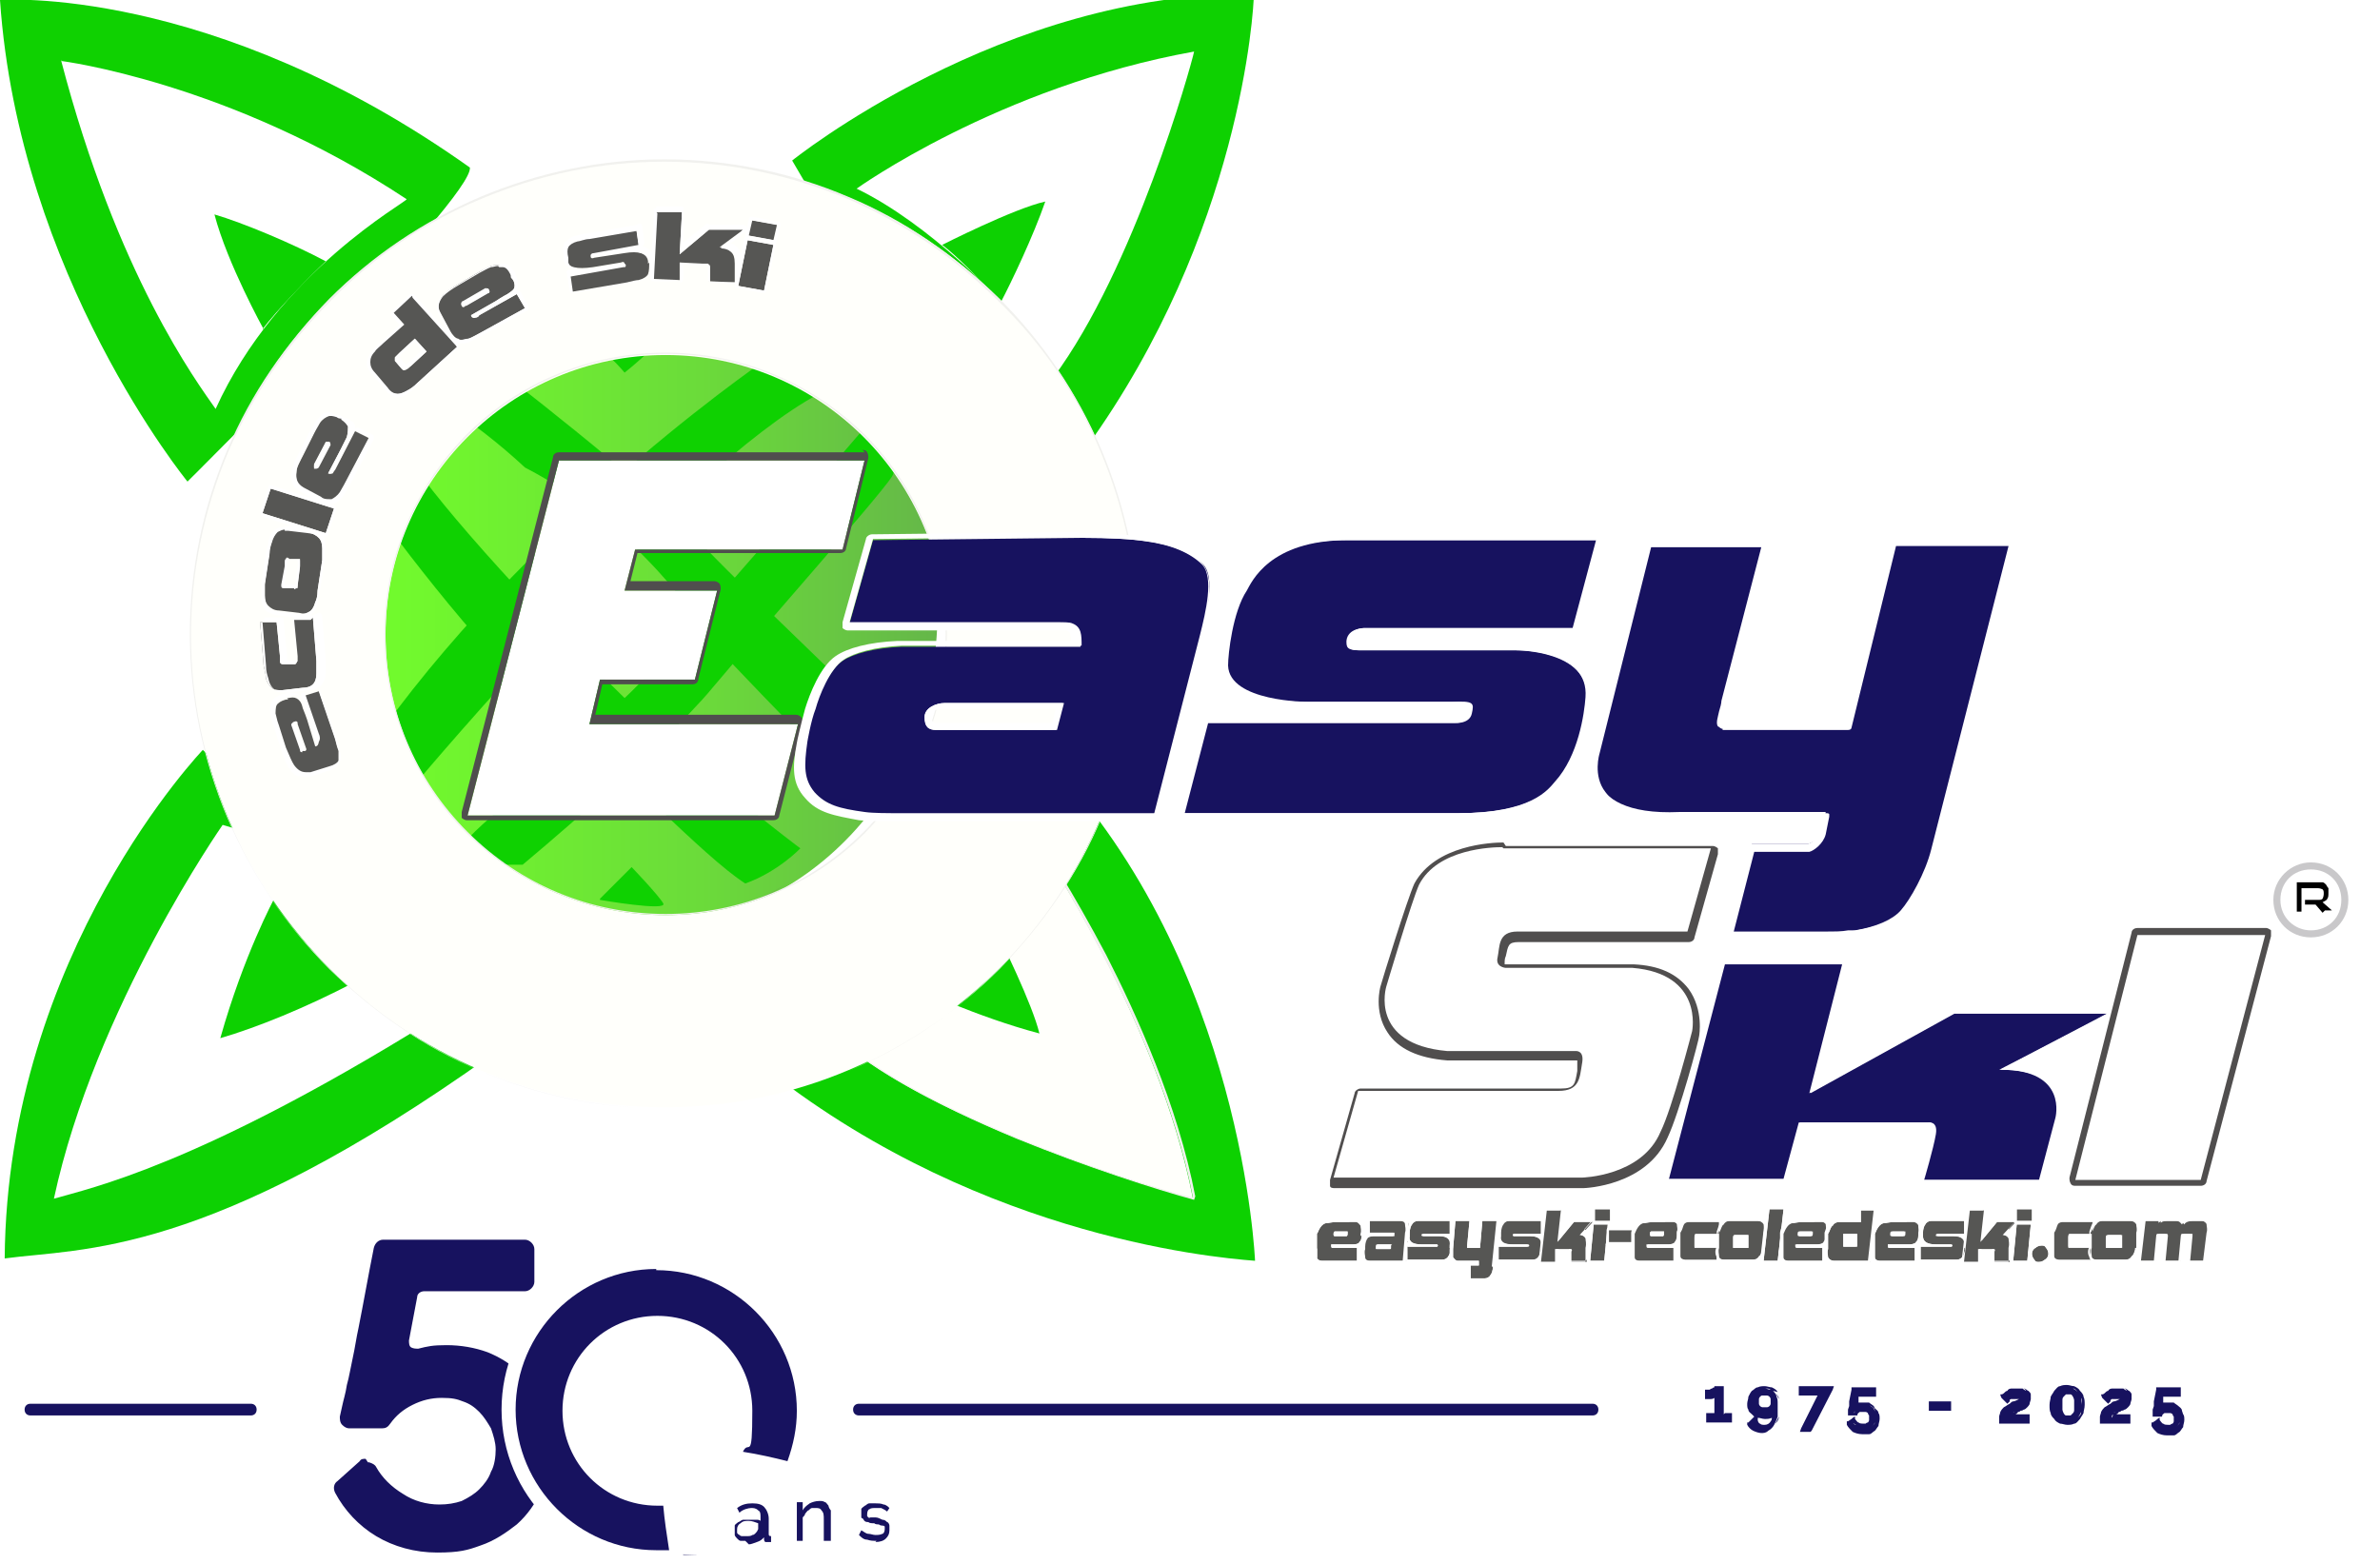 <?xml version="1.0" encoding="UTF-8"?>
<svg xmlns="http://www.w3.org/2000/svg" xmlns:xlink="http://www.w3.org/1999/xlink" version="1.1" viewBox="0 0 203.1 133.5">
  <!-- Generator: Adobe Illustrator 29.2.1, SVG Export Plug-In . SVG Version: 2.1.0 Build 116)  -->
  <defs>
    <style>
      .st0 {
        filter: url(#drop-shadow-1);
      }

      .st1 {
        filter: url(#drop-shadow-3);
      }

      .st2 {
        filter: url(#drop-shadow-2);
      }

      .st3 {
        filter: url(#drop-shadow-9);
      }

      .st4 {
        filter: url(#drop-shadow-6);
      }

      .st5 {
        filter: url(#drop-shadow-7);
      }

      .st6 {
        filter: url(#drop-shadow-8);
      }

      .st7 {
        filter: url(#drop-shadow-5);
      }

      .st8 {
        filter: url(#drop-shadow-4);
      }

      .st9 {
        fill: #0dd101;
      }

      .st10 {
        fill: url(#linear-gradient2);
      }

      .st11 {
        fill: url(#linear-gradient1);
      }

      .st12 {
        fill: #0ed101;
      }

      .st13 {
        mix-blend-mode: darken;
      }

      .st13, .st14 {
        fill: #0fd101;
      }

      .st15 {
        fill: #0dd102;
      }

      .st16 {
        fill: url(#linear-gradient);
      }

      .st17 {
        isolation: isolate;
      }

      .st18 {
        filter: url(#drop-shadow-10);
      }

      .st19 {
        fill: #fff;
      }

      .st20 {
        fill: #fffffb;
      }

      .st21 {
        fill: #17125f;
      }

      .st22 {
        fill: #565654;
      }

      .st23 {
        fill: #504e4e;
      }

      .st24 {
        fill: #c9c8ca;
      }

      .st25 {
        fill: #f1f1ee;
      }

      .st26 {
        fill: #0dd103;
      }
    </style>
    <linearGradient id="linear-gradient" x1="29.6" y1="52.3" x2="80" y2="52.3" gradientUnits="userSpaceOnUse">
      <stop offset="0" stop-color="#72fe2c"/>
      <stop offset=".2" stop-color="#70f42f"/>
      <stop offset=".6" stop-color="#6bdb3a"/>
      <stop offset="1" stop-color="#65b749"/>
    </linearGradient>
    <filter id="drop-shadow-1" x="129.5" y="39.8" width="48.7" height="46.3" filterUnits="userSpaceOnUse">
      <feOffset dx="2" dy="2"/>
      <feGaussianBlur result="blur" stdDeviation="2"/>
      <feFlood flood-color="#000" flood-opacity=".2"/>
      <feComposite in2="blur" operator="in"/>
      <feComposite in="SourceGraphic"/>
    </filter>
    <linearGradient id="linear-gradient1" x1="28.1" y1="53" x2="78.4" y2="53" gradientUnits="userSpaceOnUse">
      <stop offset="0" stop-color="#72fe2c"/>
      <stop offset=".3" stop-color="#6ee137"/>
      <stop offset=".5" stop-color="#6ac741"/>
      <stop offset=".8" stop-color="#68b847"/>
      <stop offset="1" stop-color="#68b34a"/>
    </linearGradient>
    <linearGradient id="linear-gradient2" x1="29.6" y1="52.1" x2="79.9" y2="52.1" gradientUnits="userSpaceOnUse">
      <stop offset="0" stop-color="#72fe2c"/>
      <stop offset=".2" stop-color="#70f42f"/>
      <stop offset=".6" stop-color="#6bdb3a"/>
      <stop offset="1" stop-color="#65b749"/>
    </linearGradient>
    <filter id="drop-shadow-2" x="33.2" y="32.6" width="47.3" height="43.7" filterUnits="userSpaceOnUse">
      <feOffset dx="2" dy="2"/>
      <feGaussianBlur result="blur1" stdDeviation="2"/>
      <feFlood flood-color="#000" flood-opacity=".2"/>
      <feComposite in2="blur1" operator="in"/>
      <feComposite in="SourceGraphic"/>
    </filter>
    <filter id="drop-shadow-3" x="10.2" y="7.6" width="93.1" height="93.1" filterUnits="userSpaceOnUse">
      <feOffset dx="2" dy="2"/>
      <feGaussianBlur result="blur2" stdDeviation="2"/>
      <feFlood flood-color="#000" flood-opacity=".5"/>
      <feComposite in2="blur2" operator="in"/>
      <feComposite in="SourceGraphic"/>
    </filter>
    <filter id="drop-shadow-4" x="19" y="14.7" width="50.6" height="54.7" filterUnits="userSpaceOnUse">
      <feOffset dx="1" dy="1"/>
      <feGaussianBlur result="blur3" stdDeviation="1"/>
      <feFlood flood-color="#000" flood-opacity=".2"/>
      <feComposite in2="blur3" operator="in"/>
      <feComposite in="SourceGraphic"/>
    </filter>
    <filter id="drop-shadow-5" x="61.8" y="39.3" width="48" height="37" filterUnits="userSpaceOnUse">
      <feOffset dx="2" dy="2"/>
      <feGaussianBlur result="blur4" stdDeviation="2"/>
      <feFlood flood-color="#000" flood-opacity=".2"/>
      <feComposite in2="blur4" operator="in"/>
      <feComposite in="SourceGraphic"/>
    </filter>
    <filter id="drop-shadow-6" x="94.2" y="39.3" width="48.7" height="36.7" filterUnits="userSpaceOnUse">
      <feOffset dx="2" dy="2"/>
      <feGaussianBlur result="blur5" stdDeviation="2"/>
      <feFlood flood-color="#000" flood-opacity=".2"/>
      <feComposite in2="blur5" operator="in"/>
      <feComposite in="SourceGraphic"/>
    </filter>
    <filter id="drop-shadow-7" x="135.7" y="75.6" width="50.6" height="31.7" filterUnits="userSpaceOnUse">
      <feOffset dx="2" dy="2"/>
      <feGaussianBlur result="blur6" stdDeviation="2"/>
      <feFlood flood-color="#000" flood-opacity=".2"/>
      <feComposite in2="blur6" operator="in"/>
      <feComposite in="SourceGraphic"/>
    </filter>
    <filter id="drop-shadow-8" x="170.5" y="73.2" width="29.5" height="34.1" filterUnits="userSpaceOnUse">
      <feOffset dx="2" dy="2"/>
      <feGaussianBlur result="blur7" stdDeviation="2"/>
      <feFlood flood-color="#000" flood-opacity=".2"/>
      <feComposite in2="blur7" operator="in"/>
      <feComposite in="SourceGraphic"/>
    </filter>
    <filter id="drop-shadow-9" x="107.2" y="65.7" width="45.6" height="41.5" filterUnits="userSpaceOnUse">
      <feOffset dx="2" dy="2"/>
      <feGaussianBlur result="blur8" stdDeviation="2"/>
      <feFlood flood-color="#000" flood-opacity=".2"/>
      <feComposite in2="blur8" operator="in"/>
      <feComposite in="SourceGraphic"/>
    </filter>
    <filter id="drop-shadow-10" x="106.2" y="96.7" width="88.6" height="18.7" filterUnits="userSpaceOnUse">
      <feOffset dx="2" dy="2"/>
      <feGaussianBlur result="blur9" stdDeviation="2"/>
      <feFlood flood-color="#000" flood-opacity=".2"/>
      <feComposite in2="blur9" operator="in"/>
      <feComposite in="SourceGraphic"/>
    </filter>
  </defs>
  <g class="st17">
    <g id="Calque_1">
      <g>
        <path class="st16" d="M80,52.3c0,14.8-11.3,26.8-25.2,26.8s-25.2-12-25.2-26.8,11.3-26.8,25.2-26.8,25.2,12,25.2,26.8Z"/>
        <path class="st14" d="M0,0s18-1.4,40.1,14.3c.3,2.6-24.1,26.8-24.1,26.8C16,41.1,1.6,23.5,0,0Z"/>
        <path class="st19" d="M5.2,5.2s14.4,1.8,29.5,11.8c.1.2-11,6.2-16.3,17.9-1.6-2.3-8.4-11.4-13.2-29.8Z"/>
        <path class="st9" d="M22.5,28.1s-3.1-5.6-4.2-9.8c2.4.7,6.7,2.5,9.5,4-1.1,1-4.3,4.3-5.4,5.8Z"/>
        <path class="st12" d="M67.6,13.7S85.6-.8,107-.5c0,1.3-1.1,20.4-14.3,38.7-17.5-10.6-17.2-11-25.1-24.5Z"/>
        <path class="st19" d="M73.1,16.1s12.1-8.7,28.8-11.7c-.3,1.4-5.1,18.5-12,27.8-2.1-3.4-4.5-6.5-4.5-6.5,0,0-5.9-6.5-12.3-9.6Z"/>
        <path class="st15" d="M80.4,20.9s6.1-3.1,8.8-3.7c-1,2.9-2.9,6.9-3.8,8.6-2-2.2-3.8-4-5-4.9Z"/>
        <path class="st26" d="M17.4,63.9S.6,81.3.4,107.4c6.6-.9,17.2,0,41.6-17.4-5-8.9-24.7-26-24.7-26Z"/>
        <path class="st19" d="M19,70.4s-10.9,15.6-14.4,31.9c3.1-.9,12.2-2.8,31.9-15,6.5-10.2-17.5-16.9-17.5-16.9Z"/>
        <path class="st9" d="M23.4,76.7s-2.6,4.8-4.6,11.9c3.1-.9,7.3-2.6,11.5-4.8-2.5-3.7-6.9-7.1-6.9-7.1Z"/>
        <g class="st0">
          <path class="st21" d="M134.2,62l4.5-17.8h10l-3.5,13.4c0,.7-.8,2-.2,2.1h6.5c0,.1,4.2.1,4.2.1l3.9-15.7h10.2l-6.7,26.2c-.5,2.1-1.9,4.4-2.6,5.3-.8.9-2.2,1.5-4.1,1.8-1.2.2-1,.2-3.1.2h-7.8l2-7.6h3.4c.8,0,1,0,1.4,0,.3,0,1-.5,1.2-1.2l.3-1.5h-6c-2.1,0-5.2,0-6.5,0-9.1.4-7.1-5.5-7.1-5.5Z"/>
          <path class="st19" d="M153.2,78.1h-7.8c0,0-.2,0-.2-.1,0,0,0-.2,0-.2l2-7.6c0-.1.1-.2.3-.2h3.4c.8,0,1,0,1.4,0,.2,0,.8-.4.9-1l.3-1.1h-6.5c-2,0-4.5,0-5.6,0-3.4.2-5.7-.5-6.8-2-1.2-1.6-.6-3.6-.6-3.8l4.5-17.8c0-.1.1-.2.3-.2h10c0,0,.2,0,.2.1,0,0,0,.2,0,.2l-3.5,13.4c0,.3-.1.7-.2,1,0,.2-.2.6-.2.8h6.5c0,.1,4,.1,4,.1l3.8-15.5c0-.1.1-.2.3-.2h10.2c0,0,.2,0,.2.1s0,.2,0,.2l-6.7,26.2c-.5,2.2-1.9,4.5-2.7,5.5-.8,1-2.3,1.6-4.2,1.9-.2,0-.4,0-.6,0-.6.1-.8.1-2.6.1ZM145.7,77.5h7.5c1.7,0,1.9,0,2.5-.1.2,0,.3,0,.6,0,1.8-.3,3.2-.9,3.9-1.7.8-.9,2.1-3.2,2.6-5.2l6.6-25.9h-9.6l-3.8,15.5c0,.1-.1.2-.3.2h-10.7c0-.1,0-.1,0-.1-.2,0-.3-.2-.4-.2-.2-.3,0-.8.1-1.3.1-.3.2-.7.2-.9s0,0,0,0l3.4-13.1h-9.4l-4.4,17.6s0,0,0,0c0,0-.6,1.9.5,3.3,1,1.4,3.2,2,6.4,1.8,1.1,0,3.6,0,5.6,0h.9s6,0,6,0c0,0,.2,0,.2.1,0,0,0,.2,0,.2l-.3,1.5c-.2.8-1,1.4-1.4,1.5-.4,0-.7,0-1.5,0h-3.2s-1.8,7-1.8,7ZM134.2,62h0,0Z"/>
        </g>
        <ellipse class="st11" cx="53.3" cy="53" rx="25.2" ry="26.8"/>
        <ellipse class="st10" cx="54.7" cy="52.1" rx="25.2" ry="26.8"/>
        <path class="st13" d="M41.8,31s13.7,10.5,17.4,14.7c3.8,4.2,15.6,15,19,19s-3.5,4.5-3.5,4.5c0,0-14.1-14.3-14.3-14.9-.2-.6-5.9-9.4-15.6-14.4-4.5-4.2-9-6.7-9-6.7l4.5-5.3,1.3,3Z"/>
        <path class="st13" d="M66.2,30.1s-19.9,13.3-33.6,32.2c-1.5,7.1,3.1,4.3,3.1,4.3,0,0,22.4-26.7,34.2-33,1.6-6-3.7-3.4-3.7-3.4Z"/>
        <path class="st13" d="M49.3,28.1s2.3,1.7,4,3.7c2.4-1.9,5.1-4.8,5.1-4.8l-9.2,1.2Z"/>
        <path class="st13" d="M31.9,43.3s9,12.5,14.9,17.2c5.9,4.7,13.2,12.6,16.8,14.9,2.8-1,4.7-3,4.7-3,0,0-8.4-6.2-16.7-14.5-8.4-8.3-16.5-17.6-17.4-20.1-.8-2.4-2.4,5.4-2.4,5.4Z"/>
        <path class="st13" d="M73.7,36.6s-14.9,17.4-19,21.6c-4.1,4.2-12.5,11-14.6,13.2-2.1,2.2,0,2.4,0,2.4h4.5s12.1-10.1,16.2-15.1c4.2-5,14.2-16.3,15.3-18s-2.5-4.1-2.5-4.1Z"/>
        <path class="st13" d="M51.2,76.7l2.7-2.7s2.3,2.4,2.7,3.1-5.4-.3-5.4-.3Z"/>
        <path class="st9" d="M89.4,64.8s-23.8,17.6-25.4,25.3c18.3,15.2,39.1,17.2,43.1,17.5,0,0-1-25.2-17.6-42.7Z"/>
        <path class="st9" d="M89.9,65.5"/>
        <g>
          <path class="st20" d="M88.9,72.4s10,14.9,12.9,29.9c-6.3-1.7-23.6-7.4-30.7-14-7.1-6.7,17.7-15.9,17.7-15.9Z"/>
          <path class="st25" d="M101.9,102.4h0c-3.3-.9-9.2-2.8-15.1-5.2-7.2-3-12.6-6-15.6-8.9-1-1-1.5-2.1-1.2-3.3.3-1.4,1.5-2.9,3.5-4.6,1.6-1.3,3.8-2.7,6.5-4.1,4.5-2.4,9-4,9-4.1h0s0,0,0,0c0,0,2.5,3.8,5.4,9.3,2.6,5.1,6.1,12.8,7.6,20.6h0ZM88.9,72.4c-.4.1-4.6,1.8-9,4-6,3.1-9.4,6.1-9.9,8.6-.2,1.2.2,2.2,1.2,3.2,3,2.9,8.4,5.9,15.6,8.9,5.8,2.4,11.7,4.3,15,5.1-1.5-7.8-5-15.5-7.6-20.5-2.7-5.3-5.1-9-5.3-9.3Z"/>
        </g>
        <path class="st9" d="M78.1,84.3s5.3,2.5,10.6,3.9c-.6-2.5-3.2-7.8-4.2-9.8s-6.5,5.9-6.5,5.9Z"/>
        <g class="st2">
          <g>
            <path class="st19" d="M71.8,37.2l-1.9,7.7h-17.7s-.9,3.5-.9,3.5h7.9s-1.9,7.6-1.9,7.6h-8.1c0,0-.9,3.8-.9,3.8h17.8l-2,7.8h-26.2l7.8-30.3h26.1Z"/>
            <path class="st23" d="M71.8,37.2l-1.9,7.7h-17.7s-.9,3.5-.9,3.5h7.9s-1.9,7.6-1.9,7.6h-8.1c0,0-.9,3.8-.9,3.8h17.8l-2,7.8h-26.2l7.8-30.3h26.1M66.1,59.7h0M71.8,36.6h-26.1c-.3,0-.5.2-.5.4l-7.8,30.3c0,.2,0,.3,0,.5.1.1.3.2.4.2h26.2c.3,0,.5-.2.5-.4l2-7.8c0,0,0-.1,0-.2,0-.3-.2-.6-.6-.6h-17.1l.6-2.6h7.7c.3,0,.5-.2.5-.5l1.9-7.6c0-.2,0-.3-.1-.5-.1-.1-.3-.2-.4-.2h-7.2s.6-2.4.6-2.4h17.3s0,0,0,0c.3,0,.5-.2.5-.4l1.9-7.7c0-.2,0-.3-.1-.5s-.3-.2-.4-.2h0ZM71.8,37.7h0,0Z"/>
          </g>
        </g>
        <g class="st1">
          <path class="st20" d="M54.7,11.7c-22.3,0-40.4,18.1-40.4,40.4s18.1,40.4,40.4,40.4,40.4-18.1,40.4-40.4S77.1,11.7,54.7,11.7ZM54.8,76.1c-13.2,0-23.9-10.7-23.9-23.9s10.7-23.9,23.9-23.9,23.9,10.7,23.9,23.9-10.7,23.9-23.9,23.9Z"/>
          <path class="st25" d="M54.7,92.6c-5.5,0-10.8-1.1-15.7-3.2-4.8-2-9.1-5-12.9-8.7-3.7-3.7-6.6-8-8.7-12.9-2.1-5-3.2-10.3-3.2-15.7s1.1-10.8,3.2-15.7c2-4.8,5-9.1,8.7-12.9,3.7-3.7,8-6.6,12.9-8.7,5-2.1,10.3-3.2,15.7-3.2s10.8,1.1,15.7,3.2c4.8,2,9.1,5,12.9,8.7,3.7,3.7,6.6,8,8.7,12.9,2.1,5,3.2,10.3,3.2,15.7s-1.1,10.8-3.2,15.7c-2,4.8-5,9.1-8.7,12.9-3.7,3.7-8,6.6-12.9,8.7-5,2.1-10.3,3.2-15.7,3.2ZM54.7,11.8c-5.5,0-10.7,1.1-15.7,3.2-4.8,2-9.1,4.9-12.8,8.7-3.7,3.7-6.6,8-8.7,12.8-2.1,5-3.2,10.3-3.2,15.7s1.1,10.7,3.2,15.7c2,4.8,4.9,9.1,8.7,12.8,3.7,3.7,8,6.6,12.8,8.7,5,2.1,10.3,3.2,15.7,3.2s10.7-1.1,15.7-3.2c4.8-2,9.1-4.9,12.8-8.7,3.7-3.7,6.6-8,8.7-12.8,2.1-5,3.2-10.3,3.2-15.7s-1.1-10.7-3.2-15.7c-2-4.8-4.9-9.1-8.7-12.8-3.7-3.7-8-6.6-12.8-8.7-5-2.1-10.3-3.2-15.7-3.2ZM54.8,76.1c-6.4,0-12.4-2.5-17-7-4.5-4.5-7-10.6-7-17s2.5-12.4,7-17c4.5-4.5,10.6-7,17-7s12.4,2.5,17,7c4.5,4.5,7,10.6,7,17s-2.5,12.4-7,17c-4.5,4.5-10.6,7-17,7ZM54.8,28.2c-6.4,0-12.4,2.5-16.9,7-4.5,4.5-7,10.5-7,16.9s2.5,12.4,7,16.9c4.5,4.5,10.5,7,16.9,7s12.4-2.5,16.9-7c4.5-4.5,7-10.5,7-16.9s-2.5-12.4-7-16.9c-4.5-4.5-10.5-7-16.9-7Z"/>
        </g>
        <g class="st8">
          <g>
            <path class="st22" d="M23.5,58.6c.4-.1.6-.1.8,0,.2.1.4.3.5.7,0,.1.2.5.4,1.1l.7,2.3c.2,0,.3-.2.3-.4,0,0,0-.2-.1-.4l-1.2-3.5,1.3-.4,1.4,4.1c.1.4.2.8.3,1,0,.4,0,.7,0,.9-.1.2-.4.4-.8.5l-1.6.5c-.6.2-1,0-1.4-.5-.2-.3-.4-.8-.7-1.5l-.6-1.9c-.2-.5-.2-.8-.3-1,0-.4,0-.7.1-.9.1-.2.4-.4.8-.5h.2ZM24.4,60.7c0-.1-.1-.2-.3-.1-.1,0-.2.1-.1.3l.7,2c0,.1.1.2.3.2.1,0,.2-.1.1-.3l-.7-2Z"/>
            <path class="st19" d="M26.2,57.9l1.4,4.1c.1.4.2.8.3,1,0,.4,0,.7,0,.9-.1.2-.4.4-.8.5l-1.6.5c-.1,0-.3,0-.4,0-.4,0-.7-.2-1-.6-.2-.3-.4-.8-.7-1.5l-.6-1.9c-.2-.5-.2-.8-.3-1,0-.4,0-.7.1-.9.1-.2.4-.4.8-.5h.2c.2-.1.4-.2.5-.2.1,0,.2,0,.3,0,.2.1.4.3.5.7,0,.1.2.5.4,1.1l.7,2.3c.2,0,.3-.2.3-.4,0,0,0-.2-.1-.4l-1.2-3.5,1.3-.4M24.8,63.1s0,0,0,0c.1,0,.2-.1.1-.3l-.7-2c0,0,0-.1-.2-.1s0,0,0,0c-.1,0-.2.1-.1.3l.7,2c0,.1,0,.2.2.2M26.2,57.7s0,0,0,0l-1.3.4c0,0-.1,0-.2.1,0,0,0,.1,0,.2h0c0,0-.2-.1-.3-.2-.1,0-.3-.1-.5-.1-.2,0-.4,0-.6.1h-.2c-.4.2-.8.4-.9.7-.2.3-.2.7-.1,1.1,0,.2.1.6.3,1.1l.6,1.9c.2.7.5,1.3.7,1.6.3.5.7.7,1.2.7s.3,0,.5,0l1.6-.5c.5-.1.8-.4.9-.6.2-.3.2-.7.1-1.1,0-.3-.1-.6-.3-1.1l-1.4-4.1c0-.1-.1-.2-.3-.2h0Z"/>
          </g>
          <g>
            <path class="st22" d="M25.7,51.7l.3,3.7c0,.5,0,.8,0,1.1,0,.4-.1.7-.3.9-.2.2-.5.3-.9.3l-1.7.2c-.4,0-.7,0-.9-.2-.2-.2-.4-.4-.5-.8,0-.3-.1-.6-.2-1.1l-.3-3.7h1.4c0-.1.3,3,.3,3,0,.3,0,.4,0,.4,0,.1.1.2.3.2h.9c.2,0,.2-.2.3-.3,0,0,0-.2,0-.4l-.3-3.1h1.4Z"/>
            <path class="st19" d="M25.7,51.7l.3,3.7c0,.5,0,.8,0,1.1,0,.4-.1.7-.3.9-.2.2-.5.3-.9.3l-1.7.2c0,0-.1,0-.2,0-.3,0-.5,0-.7-.2-.2-.2-.4-.4-.5-.8,0-.3-.1-.6-.2-1.1l-.3-3.7h1.4c0-.1.3,3,.3,3,0,.3,0,.4,0,.4,0,.1.1.2.3.2s0,0,0,0h.9c.2,0,.2-.2.3-.3,0,0,0-.2,0-.4l-.3-3.1h1.4M25.7,51.5s0,0,0,0h-1.4c0,.1-.1.2-.2.2,0,0,0,.1,0,.2l.3,3.1v.4s-.9,0-.9,0c0,0,0,0,0,0v-.4s-.3-3.1-.3-3.1c0,0,0-.1,0-.2,0,0-.1,0-.2,0,0,0,0,0,0,0h-1.4c0,.1-.1.2-.2.2,0,0,0,.1,0,.2l.3,3.7c0,.5.1.8.2,1.1.1.5.3.8.6,1,.2.2.5.2.9.2s.2,0,.2,0l1.7-.2c.5,0,.8-.2,1.1-.4.2-.2.4-.6.4-1.1,0-.3,0-.6,0-1.1l-.3-3.7c0-.1-.1-.3-.3-.3h0Z"/>
          </g>
          <g>
            <path class="st22" d="M25.3,44.5c.4,0,.7.2.9.4.2.2.3.5.3.9,0,.2,0,.6,0,1l-.4,2.6c0,.5-.1.8-.2,1-.1.4-.3.7-.5.8-.2.2-.5.2-.9.1l-1.7-.2c-.4,0-.7-.2-.9-.4-.2-.2-.3-.5-.3-.9,0-.2,0-.6,0-1l.4-2.6c0-.4.1-.7.2-1,.1-.4.3-.7.5-.9.2-.2.5-.2,1-.2l1.7.2ZM24.6,46.7h-.9c-.2-.2-.3-.1-.3,0v.4c0,0-.3,1.6-.3,1.6,0,.2,0,.3.2.3h.9c.1.1.2.1.2.1,0,0,0-.1,0-.2l.2-1.6c0-.4,0-.6,0-.6,0,0,0,0-.2,0Z"/>
            <path class="st19" d="M23.3,44.3c0,0,.2,0,.3,0l1.7.2c.4,0,.7.2.9.4.2.2.3.5.3.9,0,.2,0,.6,0,1l-.4,2.6c0,.5-.1.8-.2,1-.1.4-.3.7-.5.8-.2.1-.4.2-.6.2s-.2,0-.3,0l-1.7-.2c-.4,0-.7-.2-.9-.4-.2-.2-.3-.5-.3-.9,0-.2,0-.6,0-1l.4-2.6c0-.4.1-.7.2-1,.1-.4.3-.7.5-.9.2-.1.4-.2.6-.2M24.3,49.2c0,0,.1,0,.1,0,0,0,0-.1,0-.2l.2-1.6c0-.4,0-.6,0-.6,0,0,0,0-.2,0h-.9c0-.1,0-.1,0-.1-.1,0-.2,0-.2.2v.4c0,0-.3,1.6-.3,1.6,0,.2,0,.3.2.3h.9c0,.1,0,.1,0,.1M23.3,44h0c-.3,0-.6,0-.8.2-.3.2-.5.5-.6,1,0,.3-.1.6-.2,1l-.4,2.6c0,.5,0,.8,0,1.1,0,.5.1.8.3,1.1.2.3.6.4,1,.5l1.7.2c.1,0,.2,0,.4,0,.3,0,.6,0,.8-.2.3-.2.5-.5.6-1,0-.3.1-.6.2-1.1l.4-2.6c0-.5,0-.8.1-1.1,0-.5-.1-.9-.3-1.1-.2-.3-.6-.4-1-.5l-1.7-.2c-.1,0-.2,0-.4,0h0ZM23.3,48.8l.2-1.6v-.4c0,0,0,0,0,0h.9c0,.2,0,.3,0,.5l-.2,1.6s0,0,0,0h-.9q0-.1,0-.1s0,0,0,0h0Z"/>
          </g>
          <g>
            <path class="st22" d="M27.5,42.4l-.7,2.1-5.4-1.7.7-2.1,5.4,1.7Z"/>
            <path class="st19" d="M22.1,40.7l5.4,1.7-.7,2.1-5.4-1.7.7-2.1M22.1,40.4s0,0-.1,0c0,0-.1,0-.1.2l-.7,2.1c0,.1,0,.3.2.4l5.4,1.7s0,0,0,0c0,0,0,0,.1,0,0,0,.1,0,.1-.2l.7-2.1c0-.1,0-.3-.2-.4l-5.4-1.7s0,0,0,0h0Z"/>
          </g>
          <g>
            <path class="st22" d="M28.1,34.8c.3.2.5.4.6.6,0,.2,0,.5-.1.9,0,0-.2.4-.5,1l-1.1,2.1c.2.1.3,0,.4,0,0,0,.1-.2.2-.3l1.7-3.3,1.2.6-2,3.8c-.2.4-.4.7-.5.9-.2.3-.5.5-.7.6-.3,0-.6,0-.9-.2l-1.5-.8c-.5-.3-.7-.7-.6-1.4,0-.4.3-.9.6-1.5l.9-1.8c.2-.4.4-.7.5-.9.2-.3.5-.5.8-.6.3,0,.6,0,.9.2h.2ZM27.2,37c0-.1,0-.2-.1-.3-.1,0-.2,0-.3,0l-1,1.9c0,.1,0,.2,0,.3.1,0,.2,0,.3-.1l1-1.9Z"/>
            <path class="st19" d="M27.2,34.5c.2,0,.4,0,.7.2h.2c.3.3.5.5.6.7,0,.2,0,.5-.1.9,0,0-.2.4-.5,1l-1.1,2.1c0,0,.1,0,.2,0s.2,0,.2-.1c0,0,.1-.2.2-.3l1.7-3.3,1.2.6-2,3.8c-.2.4-.4.7-.5.9-.2.3-.5.5-.7.6,0,0-.1,0-.2,0-.2,0-.5,0-.7-.2l-1.5-.8c-.5-.3-.7-.7-.6-1.4,0-.4.3-.9.6-1.5l.9-1.8c.2-.4.4-.7.5-.9.2-.3.5-.5.8-.6,0,0,.1,0,.2,0M26,39c0,0,.1,0,.2-.1l1-1.9c0-.1,0-.2-.1-.3,0,0,0,0-.1,0,0,0-.1,0-.2.1l-1,1.9c0,.1,0,.2,0,.3,0,0,0,0,.1,0M27.2,34.2h0c0,0-.2,0-.3,0-.3,0-.6.3-.9.7-.1.2-.3.5-.6,1l-.9,1.8c-.4.7-.6,1.2-.6,1.6-.2,1,.3,1.4.8,1.7l1.5.8c.3.2.6.2.9.2s.2,0,.3,0c.3,0,.6-.3.9-.7.2-.2.3-.5.6-1l2-3.8c0,0,0-.1,0-.2,0,0,0-.1-.1-.2l-1.2-.6s0,0-.1,0c-.1,0-.2,0-.2.2h0c0,0,0-.2,0-.3,0-.3-.3-.5-.7-.7h-.2c-.3-.3-.6-.3-.8-.3h0Z"/>
          </g>
          <g>
            <path class="st22" d="M38,28.6l-3.4,3.1c-.3.3-.6.5-.8.6-.4.2-.7.4-1,.3-.3,0-.6-.2-.8-.5l-1.1-1.3c-.3-.3-.4-.6-.4-.9,0-.3.1-.6.4-.9.1-.2.4-.4.7-.7l1.8-1.6-.9-1,1.6-1.5,3.8,4.2ZM35.4,29l-1-1.1-1.3,1.2c-.2.2-.3.3-.4.4,0,0,0,.1,0,.3l.6.7c0,0,.1.1.2.1,0,0,.2,0,.5-.3l1.3-1.2Z"/>
            <path class="st19" d="M34.2,24.4l3.8,4.2-3.4,3.1c-.3.3-.6.5-.8.6-.3.2-.6.3-.9.3s0,0,0,0c-.3,0-.6-.2-.8-.5l-1.1-1.3c-.3-.3-.4-.6-.4-.9,0-.3.1-.6.4-.9.1-.2.4-.4.7-.7l1.8-1.6-.9-1,1.6-1.5M33.6,30.5c0,0,.2-.1.5-.3l1.3-1.2-1-1.1-1.3,1.2c-.2.2-.3.3-.4.4,0,0,0,.1,0,.3l.6.7c0,0,.1.1.2.1,0,0,0,0,0,0M34.2,24.1c0,0-.1,0-.2,0l-1.6,1.5c-.1.1-.1.3,0,.4l.7.7-1.5,1.4c-.4.3-.6.6-.8.8-.3.4-.5.7-.5,1.1,0,.3.2.7.5,1l1.1,1.3c.3.4.7.6,1,.6,0,0,0,0,0,0,.3,0,.7-.1,1-.4.2-.1.4-.3.8-.7l3.4-3.1c0,0,0-.1,0-.2,0,0,0-.1,0-.2l-3.8-4.2c0,0-.1,0-.2,0,0,0,0,0,0,0h0ZM33,29.5c0,0,.1-.1.3-.3l1.1-1,.6.7-1.1,1c-.1.1-.2.2-.3.2l-.6-.7s0,0,0,0h0Z"/>
          </g>
          <g>
            <path class="st22" d="M42.7,22.7c.2.3.2.6.2.8,0,.2-.3.4-.6.6,0,0-.4.2-1,.6l-2.1,1.2c0,.2.2.3.4.2,0,0,.2,0,.3-.2l3.2-1.8.7,1.2-3.8,2.1c-.4.2-.7.4-1,.5-.4.1-.7.2-.9,0-.2,0-.5-.3-.7-.7l-.8-1.5c-.3-.5-.2-1,.2-1.5.3-.3.7-.6,1.4-1l1.7-1c.4-.2.7-.4,1-.5.4-.1.7-.2,1,0,.3,0,.5.3.7.7v.2ZM40.7,24c.1,0,.1-.2,0-.3,0-.1-.2-.1-.3,0l-1.9,1.1c-.1,0-.2.2-.1.3,0,.1.2.2.3,0l1.9-1.1Z"/>
            <path class="st19" d="M41.6,21.8c.1,0,.2,0,.3,0,.3,0,.5.3.7.7v.2c.3.3.4.6.3.8,0,.2-.3.4-.6.6,0,0-.4.2-1,.6l-2.1,1.2c0,.1.2.2.3.2s0,0,.1,0c0,0,.2,0,.3-.2l3.2-1.8.7,1.2-3.8,2.1c-.4.2-.7.4-1,.5-.2,0-.5.1-.6.1s-.2,0-.3,0c-.2,0-.5-.3-.7-.7l-.8-1.5c-.3-.5-.2-1,.2-1.5.3-.3.7-.6,1.4-1l1.7-1c.4-.2.7-.4,1-.5.2,0,.4-.1.6-.1M38.7,25.1s0,0,.1,0l1.9-1.1c.1,0,.1-.2,0-.3,0,0,0-.1-.2-.1s0,0-.1,0l-1.9,1.1c-.1,0-.2.2-.1.3,0,0,.1.1.2.1M41.6,21.6h0c-.2,0-.5,0-.7.1-.2,0-.5.2-1,.5l-1.7,1c-.7.4-1.2.7-1.4,1-.7.7-.5,1.4-.3,1.8l.8,1.5c.2.4.5.7.8.8.1,0,.3,0,.4,0,.2,0,.5,0,.7-.2.3-.1.6-.3,1-.5l3.8-2.1c0,0,.1,0,.1-.2,0,0,0-.1,0-.2l-.7-1.2c0,0-.1-.1-.2-.1,0,0,0,0-.1,0h0c0,0,.1-.2.1-.3,0-.3,0-.6-.2-1v-.2c-.3-.4-.6-.7-.9-.8-.1,0-.3,0-.4,0h0Z"/>
          </g>
          <g>
            <path class="st22" d="M54.4,21.4c0,.4,0,.7-.1,1-.1.2-.4.4-.8.5-.2,0-.6.1-1,.2l-4.7.8-.2-1.4,4.5-.8c.2,0,.2,0,.2-.2,0-.1-.1-.2-.3-.1l-2.4.4c-1.4.2-2.1,0-2.2-.5v-.4c-.1-.4-.1-.7,0-.9.1-.2.4-.4.8-.5.2,0,.6-.2,1-.2l4.1-.7.2,1.4-3.8.7c-.2,0-.3.1-.3.2,0,.1.1.2.3.1l2.6-.4c1.2-.2,1.9,0,2,.7v.2Z"/>
            <path class="st19" d="M53.3,18.5l.2,1.4-3.8.7c-.2,0-.3.1-.3.2,0,0,0,.1.2.1s0,0,.1,0l2.6-.4c.3,0,.5,0,.8,0,.7,0,1.2.3,1.3.8v.2c.1.4,0,.7,0,1-.1.2-.4.4-.8.5-.2,0-.6.1-1,.2l-4.7.8-.2-1.4,4.5-.8c.2,0,.2,0,.2-.2,0,0,0-.1-.2-.1,0,0,0,0,0,0l-2.4.4c-.4,0-.8.1-1.1.1-.7,0-1.1-.2-1.2-.6v-.4c-.1-.4-.1-.7,0-.9.1-.2.4-.4.8-.5.2,0,.6-.2,1-.2l4.1-.7M53.3,18.2s0,0,0,0l-4.1.7c-.4,0-.8.2-1,.2-.5.1-.8.4-1,.6-.2.3-.2.7-.1,1.1v.4c.1.3.3.6.9.8h-.4c-.2,0-.3.2-.2.4l.2,1.4c0,0,0,.1.1.2,0,0,.1,0,.2,0s0,0,0,0l4.7-.8c.4,0,.8-.2,1-.2.5-.1.8-.4,1-.6.2-.3.2-.7.2-1.2v-.2c0-.4-.3-.8-1-1,.1,0,.2-.2.2-.3l-.2-1.4c0,0,0-.1-.1-.2,0,0-.1,0-.2,0h0Z"/>
          </g>
          <g>
            <path class="st22" d="M62.3,18.7l-1.9,1.4c.5,0,.8.2,1,.4.2.2.3.5.3,1v1.6c0,0-2.2-.1-2.2-.1v-1.2c0-.2,0-.3-.1-.3h-.4s-2-.1-2-.1v1.5c0,0-2.3-.1-2.3-.1l.3-5.7h2.2c0,.1-.2,3.6-.2,3.6l2.5-2.1h2.9Z"/>
            <path class="st19" d="M55,17.1h2.2c0,.1-.2,3.6-.2,3.6l2.5-2.1h2.9c0,.1-1.9,1.6-1.9,1.6.5,0,.8.2,1,.4.2.2.3.5.3,1v1.6c0,0-2.2-.1-2.2-.1v-1.2c0-.2,0-.3-.1-.3h-.4s-2-.1-2-.1v1.5c0,0-2.3-.1-2.3-.1l.3-5.7M55,16.8c0,0-.1,0-.2,0,0,0,0,.1,0,.2l-.3,5.7c0,.2.1.3.3.3h2.2c0,.1,0,.1,0,.1.1,0,.3-.1.3-.3v-1.2c0,0,1.7,0,1.7,0h.4s0,1.2,0,1.2c0,.2.1.3.3.3h2.2c0,.1,0,.1,0,.1.1,0,.3-.1.3-.3v-1.6c.1-.5,0-.9-.3-1.2-.1-.1-.3-.3-.6-.3l1.4-1.1c0,0,.1-.2,0-.3,0-.1-.1-.2-.3-.2h-2.9c0-.1,0-.1,0-.1,0,0-.1,0-.2,0l-2,1.6v-2.8c.1-.2,0-.3-.1-.3h-2.2c0-.1,0-.1,0-.1h0Z"/>
          </g>
          <g>
            <path class="st22" d="M64.2,23.8l-2.2-.4.8-3.9,2.2.4-.8,3.9ZM65,19.5l-2.2-.4.3-1.3,2.2.4-.3,1.3Z"/>
            <path class="st19" d="M63.2,17.8l2.2.4-.3,1.3-2.2-.4.3-1.3M62.8,19.5l2.2.4-.8,3.9-2.2-.4.8-3.9M63.2,17.5c0,0-.1,0-.2,0,0,0-.1.1-.1.2l-.3,1.3c0,0,0,.2,0,.2,0,0-.1.1-.1.2l-.8,3.9c0,0,0,.1,0,.2,0,0,.1.1.2.1l2.2.4s0,0,0,0c.1,0,.2,0,.3-.2l.8-3.9c0,0,0-.1,0-.2,0,0,0,0,0,0,0,0,.1-.1.1-.2l.3-1.3c0,0,0-.1,0-.2,0,0-.1-.1-.2-.1l-2.2-.4s0,0,0,0h0Z"/>
          </g>
        </g>
        <g class="st7">
          <path class="st21" d="M96.4,67.5h-18.8c-2.4,0-4.7,0-5.9-.1-2.2-.3-3.3-.6-4.3-1.7-.9-1.1-.9-2.2-.6-4.3,0,0,.3-1.8.7-2.8.3-1.1,1.2-3.4,2.4-4.2.9-.6,2.7-1.1,5-1.2.7,0-.3,0,2.7,0h12.6c0-.9,0-1.6-.8-1.9-.4-.2-1.2-.1-2.4-.1h-16.5c0,0,2-7.1,2-7.1l17.9-.2c2.3,0,4.2.1,5.5.3,2.2.3,3.8,1,4.8,2,1,1.1.3,4-.2,6l-3.9,15.2ZM88.2,60.3l.6-2.3h-10.2c-.7,0-1.7.4-1.7,1.2s.3,1.1,1,1.1h10.2Z"/>
          <path class="st19" d="M90.3,43.9c2.3,0,4.2.1,5.5.3,2.2.3,3.8,1,4.8,2,1,1.1.3,4-.2,6l-3.9,15.2h-18.8c-.9,0-1.9,0-2.7,0-1.3,0-2.5,0-3.2-.1-2.2-.3-3.3-.6-4.3-1.7-.9-1.1-.9-2.2-.6-4.3,0,0,.3-1.8.7-2.8.3-1.1,1.2-3.4,2.4-4.2.9-.6,2.7-1.1,5-1.2.7,0-.3,0,2.7,0h12.6c0-.9,0-1.6-.8-1.9-.2-.1-.7-.1-1.4-.1-.3,0-.7,0-1.1,0h-16.5c0,0,2-7.1,2-7.1l17.9-.2M88.8,58h-10.2c-.7,0-1.7.4-1.7,1.2s.3,1.1,1,1.1h10.2l.6-2.3M90.3,43.4s0,0,0,0l-17.9.2c-.2,0-.5.2-.5.4l-2,7.1c0,.2,0,.3,0,.5.1.1.3.2.4.2s0,0,0,0h16.5c.2,0,.4,0,.6,0,.2,0,.3,0,.5,0,.3,0,.9,0,1.1,0,0,0,0,0,0,0,.3.1.4.3.4.9h-12c-2.2,0-2.3,0-2.5,0,0,0,0,0-.3,0-2.4.1-4.3.6-5.3,1.3-1.3.9-2.2,3.2-2.6,4.5-.3,1.1-.7,2.8-.7,2.9-.4,2.1-.4,3.5.7,4.7,1.1,1.3,2.5,1.5,4.6,1.9.9.1,2.1.1,3.3.1s.8,0,1.3,0c.5,0,.9,0,1.4,0h18.8c.3,0,.5-.2.5-.4l3.9-15.2c.9-3.4,1-5.5,0-6.5-1.1-1.2-2.8-1.9-5.1-2.2-1.3-.2-3.2-.3-5.6-.3h0ZM78,59.7c-.3,0-.5,0-.5-.6s.7-.6,1.1-.6h9.5l-.3,1.2h-9.8Z"/>
        </g>
        <g class="st4">
          <path class="st21" d="M112.7,44.1h21.5l-2,7.5h-17.8s-1.4,0-1.5,1.1c0,.5,0,.8,1.1.8,1,0,13.4,0,13.4,0,0,0,6.2,0,6,4-.1,1.4-.6,5-2.6,7.2-.6.7-2,2.7-8.3,2.7s-23.4,0-23.4,0l2-7.7h21.1s1.2.1,1.4-.8.2-1.1-1.7-1c-2,0-12.3,0-12.3,0,0,0-6.7,0-6.8-3.1,0-1,.4-4.6,1.6-6.4.4-.7,1.9-4.3,8.6-4.3Z"/>
          <path class="st19" d="M134.3,44.1l-2,7.5h-17.8s0,0,0,0c-.1,0-1.4,0-1.5,1.1,0,.5,0,.8,1.1.8.3,0,1.9,0,3.9,0,4,0,9.4,0,9.4,0,0,0,0,0,0,0,.4,0,6.2,0,5.9,4-.1,1.4-.6,5-2.6,7.2-.6.7-2,2.7-8.3,2.7s0,0,0,0c-2.1,0-5.4,0-8.9,0-6.9,0-14.6,0-14.6,0l2-7.7h21.1s0,0,.1,0c.3,0,1.1,0,1.3-.8,0-.4.2-1-1.4-1-.1,0-.2,0-.4,0-2,0-12.3,0-12.3,0,0,0,0,0,0,0-.5,0-6.7,0-6.8-3.1,0-1,.4-4.6,1.6-6.4.4-.7,1.9-4.3,8.6-4.3h21.5M134.3,43.5h-21.5c-4.5,0-7.5,1.5-9,4.4,0,0,0,0,0,.1-1.2,2-1.6,5.8-1.6,6.7s0,0,0,0c0,1.1.7,2.5,3.7,3.2,1.7.4,3.4.4,3.7.4h0c0,0,10.3,0,12.3,0,0,0,0,0,0,0,0,0,0,0,0,0,.1,0,.2,0,.4,0,.6,0,.8.1.8.1,0,0,0,.1,0,.2,0,.3-.5.4-.7.4s0,0,0,0c0,0,0,0,0,0h-21.1c-.3,0-.5.2-.5.4l-2,7.7c0,.2,0,.3,0,.5.1.1.3.2.4.2h0s7.6,0,14.6,0,7,0,8.9,0h0c6.4,0,8-2.1,8.7-2.9h0c2.1-2.3,2.6-6,2.7-7.5,0-1.1-.2-2-.9-2.7-1.7-1.8-5.2-1.9-5.6-1.9h0s-5.5,0-9.4,0-3.6,0-3.9,0c-.3,0-.4,0-.5,0,0,0,0-.1,0-.2h0c0-.6.8-.6.9-.6h17.8c.3,0,.5-.2.5-.4l2-7.5c0-.2,0-.3,0-.5-.1-.1-.3-.2-.4-.2h0ZM134.3,44.6h0,0Z"/>
        </g>
        <g class="st5">
          <path class="st21" d="M145.2,80.3l-4.8,18.4h9.9l1.3-4.9h10.9s.9-.2.7,1-1,3.9-1,3.9h9.9l1.4-5.3s1.2-4.2-4.8-4.1c1.3-.7,9.2-4.8,9.2-4.8h-13.1l-12.3,6.8,2.8-11h-9.9Z"/>
          <path class="st19" d="M155.2,80.3h0M155.2,80.3l-2.8,11,12.3-6.8h13.1s-7.8,4.1-9.2,4.8c0,0,.1,0,.2,0,5.7,0,4.6,4.1,4.6,4.1l-1.4,5.3h-9.9s.8-2.7,1-3.9c.1-.8-.2-1-.5-1s-.2,0-.2,0h-10.9s-1.3,4.8-1.3,4.8h-9.9l4.8-18.4h9.9M155.2,79.7h-9.9c-.3,0-.5.2-.5.4l-4.8,18.4c0,.2,0,.3,0,.5.1.1.3.2.4.2h9.9c.3,0,.5-.2.5-.4l1.1-4.5h10.5s0,0,0,0c0,0,0,0,.1,0,0,0,0,.1,0,.3-.2,1.1-1,3.8-1,3.8,0,.2,0,.4,0,.5.1.1.3.2.4.2h9.9c.3,0,.5-.2.5-.4l1.4-5.3c0,0,.5-1.8-.6-3.1-.6-.8-1.5-1.3-2.8-1.5,2.7-1.4,7.4-3.9,7.5-3.9.2-.1.3-.4.3-.6,0-.2-.3-.4-.5-.4h-13.1c0,0-.2,0-.3,0l-11.2,6.2,2.4-9.7c0,0,0-.1,0-.2,0-.3-.2-.6-.6-.6h0ZM155.2,80.8h0,0Z"/>
        </g>
        <g class="st6">
          <polygon class="st19" points="180.4 77.8 191.3 77.8 185.8 98.7 175.1 98.7 180.4 77.8"/>
          <path class="st23" d="M191.3,77.8l-5.5,20.9h-10.7l5.3-20.9h10.9M191.3,77.2h-10.9c-.3,0-.5.2-.5.4l-5.3,20.9c0,.2,0,.3.1.5s.3.2.4.2h10.7c.3,0,.5-.2.5-.4l5.5-20.9c0-.2,0-.3,0-.5-.1-.1-.3-.2-.4-.2h0ZM191.3,78.3h0,0Z"/>
        </g>
        <g class="st3">
          <path class="st19" d="M142,77.5l2-7.1h-17.6s-5.4-.2-7.3,3.2c-.6,1.3-2.8,8.7-2.8,8.7,0,0-1.5,5,5.2,5.5,4,0,11.1,0,11.1,0,0,0,.7-.1.5,1.1s-.2,2.4-2.1,2.3-17.1,0-17.1,0l-2.1,7.4h21.2s5-.1,6.7-3.9c1-2.1,2.7-8.6,2.7-8.6,0,0,1-5-5.1-5.4-3,0-10.8,0-10.8,0,0,0-.9,0-.7-.9s.1-2.2,1.7-2.2,14.5,0,14.5,0Z"/>
          <path class="st23" d="M126.3,70.4c0,0,.1,0,.1,0h17.6l-2,7.1s-12.8,0-14.5,0-1.5,1.3-1.7,2.2c-.2.8.6.9.7.9s0,0,0,0c0,0,7.8,0,10.8,0,6.1.5,5.1,5.4,5.1,5.4,0,0-1.7,6.6-2.7,8.6-1.6,3.8-6.7,3.9-6.7,3.9h-21.2l2.1-7.4s6.9,0,12,0,4.5,0,5.1,0c0,0,0,0,0,0,1.8,0,1.8-1.1,2-2.3.2-1-.3-1.1-.5-1.1s0,0,0,0c0,0-3.1,0-6.4,0s-3.3,0-4.6,0c-6.7-.6-5.2-5.5-5.2-5.5,0,0,2.2-7.4,2.8-8.7,1.6-3.1,6.3-3.2,7.1-3.2M126.3,69.9c-1,0-5.8.2-7.6,3.5-.6,1.3-2.8,8.4-2.9,8.8,0,0-.6,2.1.6,3.9.9,1.4,2.6,2.2,5.1,2.4,0,0,0,0,0,0,1.2,0,2.8,0,4.7,0,3.1,0,6.2,0,6.4,0,0,0,0,.2,0,.5,0,.1,0,.2,0,.4-.2,1.1-.2,1.5-1.4,1.5h0c-.6,0-2.3,0-5.1,0-5,0-11.9,0-12,0-.2,0-.5.2-.5.4l-2.1,7.4c0,.2,0,.3,0,.5s.3.2.4.2h21.2s0,0,0,0c.2,0,5.4-.2,7.2-4.3,1-2.1,2.7-8.4,2.7-8.7,0,0,0,0,0,0,0,0,.4-2.2-.9-4-1-1.3-2.5-2-4.7-2.1,0,0,0,0,0,0-3,0-10.7,0-10.8,0,0,0,0,0,0,0,0,0,0,0,0,0,0,0-.1,0-.2,0,0,0,0,0,0-.1,0-.2,0-.4.1-.6.2-.9.2-1.2,1.1-1.2,1.6,0,14.5,0,14.5,0h0c.3,0,.5-.2.5-.4l2-7.1c0-.2,0-.3,0-.5-.1-.1-.3-.2-.4-.2h-17.6s0,0-.1,0h0Z"/>
        </g>
        <g class="st18">
          <g>
            <path class="st22" d="M114.2,103.4c0,.3,0,.5-.2.6,0,.1-.2.2-.5.2,0,0-.3,0-.6,0h-1.3c0,.2,0,.3.1.3,0,0,.1,0,.2,0h1.9v1.1h-2.4c-.2,0-.4,0-.6,0-.2,0-.4-.1-.4-.3,0-.2,0-.4,0-.7v-1.3c.2-.5.4-.8.7-.9.2,0,.5-.1.9-.1h1.1c.3,0,.4,0,.6,0,.2,0,.3.2.4.3,0,.2.1.4,0,.7v.2ZM112.9,103.5c0,0,.1,0,.1-.2,0-.1,0-.2,0-.2h-1.1c0,0-.1,0-.1.2,0,.1,0,.2.1.2h1.1Z"/>
            <path class="st19" d="M113.2,102.2c.3,0,.4,0,.6,0,.2,0,.3.2.4.3,0,.2.1.4,0,.7v.2c0,.3-.1.5-.2.6,0,.1-.2.2-.5.2,0,0-.3,0-.6,0h-1.3c0,.2,0,.3.1.3,0,0,.1,0,.2,0h1.9v1.1h-2.4c-.2,0-.4,0-.6,0-.2,0-.4-.1-.4-.3,0-.2,0-.4,0-.7v-1.3c.2-.5.4-.8.7-.9.2,0,.5-.1.9-.1h1.1M111.8,103.5h1.1c0,0,.1,0,.1-.2,0-.1,0-.2,0-.2h-1.1c0,0-.1,0-.1.2,0,.1,0,.2.1.2M113.2,101.9h-1.1c-.4,0-.8,0-1,.2-.3.1-.7.4-.7,1.1v1.3c-.2.4-.1.7,0,.9,0,.2.2.4.6.5.2,0,.4,0,.6,0h2.3c.1,0,.3-.1.3-.3v-1.1c.1,0,0-.2,0-.2,0,0,0,0,0,0,0,0,0,0,.1-.1.1-.2.2-.4.2-.8v-.2c0-.4,0-.6,0-.9,0-.2-.3-.4-.6-.5-.1,0-.3,0-.6,0h0Z"/>
          </g>
          <g>
            <path class="st22" d="M117.8,105.6h-2.4c-.2,0-.4,0-.5,0-.2,0-.4-.1-.4-.3,0-.2-.1-.4,0-.7v-.2c0-.3.1-.6.2-.7,0-.1.3-.2.5-.2,0,0,.3,0,.5,0h1.3c0-.1,0-.2,0-.3,0,0-.1,0-.2,0h-1.9v-1h2.4c.2,0,.4,0,.5,0,.2,0,.4.1.4.3,0,.2.1.4,0,.7l-.2,2.4ZM116.7,104.5v-.3s-1.2,0-1.2,0c0,0-.1,0-.1.2,0,.1,0,.2,0,.2h1.2Z"/>
            <path class="st19" d="M117,102.2c.2,0,.4,0,.5,0,.2,0,.4.1.4.3,0,.2.1.4,0,.7l-.2,2.4h-2.4c-.2,0-.4,0-.5,0-.2,0-.4-.1-.4-.3,0-.2-.1-.4,0-.7v-.2c0-.3.1-.6.2-.7,0-.1.3-.2.5-.2,0,0,.3,0,.5,0h1.3c0-.1,0-.2,0-.3,0,0-.1,0-.2,0h-1.9v-1h2.4M116.8,104.2h-1.2c0,0-.1,0-.1.2,0,.1,0,.2,0,.2h1.2v-.3M117,101.9h-2.3c-.1,0-.3.1-.3.3v1c-.1,0,0,.2,0,.2,0,0,0,0,0,0,0,0,0,0,0,0-.2.2-.2.4-.3.8v.2c0,.4,0,.7,0,.9,0,.2.3.4.6.5.1,0,.3,0,.6,0h2.4c.1,0,.3-.1.3-.3l.2-2.4c0-.4,0-.7,0-.9,0-.2-.3-.4-.6-.4-.1,0-.3,0-.6,0h0Z"/>
          </g>
          <g>
            <path class="st22" d="M121.8,104.5c0,.3-.1.6-.2.7-.1.2-.3.3-.5.3-.1,0-.3,0-.5,0h-2.5v-1.1h2.5c0,0,.1,0,.1-.1,0,0,0-.1-.1-.1h-1.3c-.7,0-1.1-.2-1-.7v-.3c0-.3.1-.6.2-.7.1-.2.3-.3.5-.3.1,0,.3,0,.5,0h2.2v1.1h-2.2c-.1,0-.2,0-.2.1,0,0,0,.1.1.1h1.4c.7,0,1,.3.9.8v.2Z"/>
            <path class="st19" d="M121.8,102.2v1.1h-2.2c-.1,0-.2,0-.2.1,0,0,0,.1.1.1h1.4c.7,0,1,.3.9.8v.2c0,.3-.1.6-.2.7-.1.2-.3.3-.5.3-.1,0-.3,0-.5,0h-2.5v-1.1h2.5c0,0,.1,0,.1-.1,0,0,0-.1-.1-.1h-1.3c-.7,0-1.1-.2-1-.7v-.3c0-.3.1-.6.2-.7.1-.2.3-.3.5-.3.1,0,.3,0,.5,0h2.2M121.8,101.9h-2.2c-.3,0-.5,0-.6,0-.3,0-.5.2-.7.4-.1.2-.2.5-.3.8v.3c0,.3,0,.5.2.6,0,0,0,0,0,0h0c-.1,0-.3.1-.3.3v1.1c-.1,0,0,.2,0,.2,0,0,.1,0,.2,0h2.5c.2,0,.4,0,.6,0,.3,0,.5-.2.7-.4.1-.2.2-.5.3-.9v-.2c0-.3,0-.6-.2-.8,0,0,0,0-.1,0,0,0,.1-.1.1-.2v-1.1c.1,0,0-.2,0-.2,0,0-.1,0-.2,0h0Z"/>
          </g>
          <g>
            <path class="st22" d="M125.4,106.1c0,.3-.1.6-.2.7-.1.2-.3.3-.5.3-.1,0-.3,0-.6,0h-.6v-1.1h.4c.2,0,.3,0,.3,0,0,0,0,0,0-.2v-.2s-1.2,0-1.2,0c-.2,0-.4,0-.6,0-.2,0-.3-.2-.4-.3,0-.2,0-.4,0-.7l.2-2.4h1.2l-.2,2.1c0,.1,0,.2,0,.2h1.1l.2-2.3h1.2l-.4,3.9Z"/>
            <path class="st19" d="M125.8,102.2l-.4,3.9c0,.3-.1.6-.2.7-.1.2-.3.3-.5.3-.1,0-.3,0-.6,0h-.6v-1.1h.4c.2,0,.3,0,.3,0,0,0,0,0,0-.2v-.2s-1.2,0-1.2,0c-.2,0-.4,0-.6,0-.2,0-.3-.2-.4-.3,0-.2,0-.4,0-.7l.2-2.4h1.2l-.2,2.1c0,.1,0,.2,0,.2h1.1l.2-2.3h1.2M125.8,101.9h-1.2c-.1,0-.3.1-.3.3l-.2,2h-.7l.2-2c0,0,0-.2,0-.2,0,0-.1,0-.2,0h-1.2c-.1,0-.3.1-.3.3l-.2,2.4c0,.4,0,.6,0,.9,0,.2.2.4.6.5.2,0,.4,0,.6,0h.3s0,0,0,0v1.1c-.1,0,0,.2,0,.2,0,0,.1,0,.2,0h.6c.3,0,.5,0,.6,0,.3,0,.5-.2.7-.4.1-.2.2-.5.3-.8l.4-3.9c0,0,0-.2,0-.2s-.1,0-.2,0h0Z"/>
          </g>
          <g>
            <path class="st22" d="M129.6,104.5c0,.3-.1.6-.2.7-.1.2-.3.3-.5.3-.1,0-.3,0-.5,0h-2.5v-1.1h2.5c0,0,.1,0,.1-.1,0,0,0-.1-.1-.1h-1.3c-.7,0-1.1-.2-1-.7v-.3c0-.3.1-.6.2-.7.1-.2.3-.3.5-.3.1,0,.3,0,.5,0h2.2v1.1h-2.2c-.1,0-.2,0-.2.1,0,0,0,.1.1.1h1.4c.7,0,1,.3.9.8v.2Z"/>
            <path class="st19" d="M129.5,102.2v1.1h-2.2c-.1,0-.2,0-.2.1,0,0,0,.1.1.1h1.4c.7,0,1,.3.9.8v.2c0,.3-.1.6-.2.7-.1.2-.3.3-.5.3-.1,0-.3,0-.5,0h-2.5v-1.1h2.5c0,0,.1,0,.1-.1,0,0,0-.1-.1-.1h-1.3c-.7,0-1.1-.2-1-.7v-.3c0-.3.1-.6.2-.7.1-.2.3-.3.5-.3.1,0,.3,0,.5,0h2.2M129.5,101.9h-2.2c-.3,0-.5,0-.6,0-.3,0-.5.2-.7.4-.1.2-.2.5-.3.8v.3c0,.3,0,.5.2.6,0,0,0,0,0,0h0c-.1,0-.3.1-.3.3v1.1c-.1,0,0,.2,0,.2,0,0,.1,0,.2,0h2.5c.2,0,.4,0,.6,0,.3,0,.5-.2.7-.4.1-.2.2-.5.3-.9v-.2c0-.3,0-.6-.2-.8,0,0,0,0-.1,0,0,0,.1-.1.1-.2v-1.1c.1,0,0-.2,0-.2,0,0-.1,0-.2,0h0Z"/>
          </g>
          <g>
            <path class="st22" d="M134,102.2l-1.1,1.2c.2,0,.4.1.5.3,0,.2.1.4,0,.8v1.2h-1.3v-.9c.1-.1,0-.2,0-.2h-1.3v1.1h-1.3l.5-4.4h1.2l-.3,2.7,1.4-1.7h1.5Z"/>
            <path class="st19" d="M131.3,101.2l-.3,2.7,1.4-1.7h1.5l-1.1,1.2c.2,0,.4.1.5.3,0,.2.1.4,0,.8v1.2h-1.3v-.9c.1-.1,0-.2,0-.2h-1.3v1.1h-1.3l.5-4.4h1.2M131.3,100.9h-1.2c-.1,0-.3.1-.3.3l-.5,4.4c0,0,0,.2,0,.2,0,0,.1,0,.2,0h1.2c.1,0,.3-.1.3-.3v-.9h.9v.8c0,0,0,.2,0,.2,0,0,.1,0,.2,0h1.1c.1,0,.3-.1.3-.3v-1.2c.2-.4.1-.7,0-.9,0-.1-.1-.2-.3-.3l.8-.9c0,0,0-.2,0-.3,0-.1-.1-.2-.3-.2h-1.5c0,0-.2,0-.2,0l-.8,1,.2-1.8c0,0,0-.2,0-.2,0,0-.1,0-.2,0h0Z"/>
          </g>
          <g>
            <path class="st22" d="M135.3,102.2h-1.2v-1h1.3v1ZM134.9,105.6h-1.2l.3-3.1h1.2l-.3,3.1Z"/>
            <path class="st19" d="M135.4,101.2v1h-1.3v-1h1.3M135.2,102.5l-.3,3.1h-1.2l.3-3.1h1.2M135.4,100.9h-1.2c-.1,0-.3.1-.3.3v1c-.1,0,0,.1,0,.2,0,0,0,0,0,.2l-.3,3.1c0,0,0,.2,0,.2,0,0,.1,0,.2,0h1.2c.1,0,.3-.1.3-.3l.3-3.1c0,0,0-.1,0-.2,0,0,0,0,0-.2v-1c.1,0,0-.2,0-.2,0,0-.1,0-.2,0h0Z"/>
          </g>
          <g>
            <path class="st22" d="M137.2,104.1h-1.9v-1.1h2v1.1Z"/>
            <path class="st19" d="M137.3,102.9v1.1h-2v-1.1h2M137.3,102.7h-1.9c-.1,0-.3.1-.3.3v1.1c-.1,0-.1.2,0,.2,0,0,.1,0,.2,0h1.9c.1,0,.3-.1.3-.3v-1.1c.1,0,.1-.2,0-.2,0,0-.1,0-.2,0h0Z"/>
          </g>
          <g>
            <path class="st22" d="M141.2,103.4c0,.3,0,.5-.2.6,0,.1-.3.2-.5.2,0,0-.3,0-.6,0h-1.3c0,.2,0,.3.1.3,0,0,.1,0,.2,0h2v1.1h-2.4c-.2,0-.4,0-.6,0-.2,0-.4-.1-.4-.3,0-.2,0-.4,0-.7v-1.3c.2-.5.4-.8.7-.9.2,0,.5-.1.9-.1h1.1c.3,0,.5,0,.6,0,.2,0,.4.2.4.3,0,.2.1.4,0,.7v.2ZM139.9,103.5c0,0,.1,0,.1-.2,0-.1,0-.2,0-.2h-1.1c0,0-.1,0-.1.2,0,.1,0,.2.1.2h1.1Z"/>
            <path class="st19" d="M140.1,102.2c.3,0,.5,0,.6,0,.2,0,.4.2.4.3,0,.2.1.4,0,.7v.2c0,.3-.1.5-.2.6,0,.1-.3.2-.5.2,0,0-.3,0-.6,0h-1.3c0,.2,0,.3.1.3,0,0,.1,0,.2,0h2v1.1h-2.4c-.2,0-.4,0-.6,0-.2,0-.4-.1-.4-.3,0-.2,0-.4,0-.7v-1.3c.2-.5.4-.8.7-.9.2,0,.5-.1.9-.1h1.1M138.8,103.5h1.1c0,0,.1,0,.1-.2,0-.1,0-.2,0-.2h-1.1c0,0-.1,0-.1.2,0,.1,0,.2.1.2M140.1,101.9h-1.1c-.4,0-.8,0-1,.2-.3.1-.7.4-.8,1.1v1.3c-.2.4-.1.7,0,.9,0,.2.2.4.6.5.2,0,.4,0,.6,0h2.3c.1,0,.3-.1.3-.3v-1.1c.1,0,0-.2,0-.2,0,0,0,0,0,0,0,0,0,0,.1-.1.1-.2.2-.4.3-.8v-.2c0-.4,0-.6,0-.9,0-.2-.3-.4-.6-.5-.1,0-.3,0-.6,0h0Z"/>
          </g>
          <g>
            <path class="st22" d="M144.3,105.6h-2c-.2,0-.4,0-.6,0-.2,0-.4-.1-.4-.3,0-.2,0-.4,0-.7v-1.3c.2-.3.2-.5.3-.7.1-.2.3-.3.5-.3.1,0,.3,0,.6,0h2v1.1h-2c0,0-.1,0-.1.2v.7c0,.1,0,.2,0,.2h1.9v1.1Z"/>
            <path class="st19" d="M144.7,102.2v1.1h-2c0,0-.1,0-.1.2v.7c0,.1,0,.2,0,.2h1.9v1.1h-2.1c-.2,0-.4,0-.6,0-.2,0-.4-.1-.4-.3,0-.2,0-.4,0-.7v-1.3c.2-.3.2-.5.3-.7.1-.2.3-.3.5-.3.1,0,.3,0,.6,0h2M144.7,101.9h-2c-.3,0-.5,0-.6,0-.3,0-.5.2-.7.4-.1.2-.2.5-.3.8v1.3c-.2.4-.1.7,0,.9,0,.2.2.4.6.5.2,0,.4,0,.6,0h2c.1,0,.3-.1.3-.3v-1.1c.1,0,0-.2,0-.2,0,0-.1,0-.2,0h-1.7v-.6h1.8c.1,0,.3-.1.3-.3v-1.1c.1,0,.1-.2,0-.2s-.1,0-.2,0h0Z"/>
          </g>
          <g>
            <path class="st22" d="M148.4,104.5c0,.3-.1.6-.2.7-.1.2-.3.3-.5.3-.1,0-.3,0-.6,0h-1.4c-.2,0-.4,0-.6,0-.2,0-.4-.1-.4-.3,0-.2-.1-.4,0-.7v-1.3c.2-.3.2-.6.4-.7.1-.2.3-.3.5-.3.1,0,.3,0,.6,0h1.4c.2,0,.4,0,.5,0,.2,0,.4.1.5.3,0,.2.1.4,0,.7v1.3ZM147.2,104.3v-.7c0-.1,0-.2,0-.2h-1.1c-.1,0-.2,0-.2.2v.7c0,0,0,.1,0,.2,0,0,0,0,.1,0h.9c.2,0,.3,0,.3,0,0,0,0,0,0-.2Z"/>
            <path class="st19" d="M147.5,102.2c.2,0,.4,0,.5,0,.2,0,.4.1.5.3,0,.2.1.4,0,.7v1.3c-.2.3-.2.6-.4.7-.1.2-.3.3-.5.3-.1,0-.3,0-.6,0h-1.4c-.2,0-.4,0-.6,0-.2,0-.4-.1-.4-.3,0-.2-.1-.4,0-.7v-1.3c.2-.3.2-.6.4-.7.1-.2.3-.3.5-.3.1,0,.3,0,.6,0h1.4M146,104.5h.9c.2,0,.3,0,.3,0,0,0,0,0,0-.2v-.7c0-.1,0-.2,0-.2h-1.1c-.1,0-.2,0-.2.2v.7c0,0,0,.1,0,.2,0,0,0,0,.1,0M147.5,101.9h-1.4c-.3,0-.5,0-.6,0-.3,0-.5.2-.7.4-.1.2-.2.5-.3.8v1.3c-.2.4-.1.7,0,.9,0,.2.3.4.6.4.2,0,.3,0,.6,0h1.4c.3,0,.5,0,.6,0,.3,0,.5-.2.7-.4.1-.2.2-.5.3-.9v-1.3c.2-.4.1-.7,0-.9-.1-.2-.3-.4-.7-.4-.1,0-.3,0-.6,0h0ZM146.2,103.6h.8v.6c0,0-.1,0-.2,0h-.7v-.6h0Z"/>
          </g>
          <g>
            <path class="st22" d="M149.7,105.6h-1.2l.5-4.4h1.2l-.5,4.4Z"/>
            <path class="st19" d="M150.2,101.2l-.5,4.4h-1.2l.5-4.4h1.2M150.2,100.9h-1.2c-.1,0-.3.1-.3.3l-.5,4.4c0,0,0,.2,0,.2,0,0,.1,0,.2,0h1.2c.1,0,.3-.1.3-.3l.5-4.4c0,0,0-.2,0-.2,0,0-.1,0-.2,0h0Z"/>
          </g>
          <g>
            <path class="st22" d="M153.9,103.4c0,.3,0,.5-.2.6,0,.1-.3.2-.5.2,0,0-.3,0-.6,0h-1.3c0,.2,0,.3.1.3,0,0,.1,0,.2,0h2v1.1h-2.4c-.2,0-.4,0-.6,0-.2,0-.4-.1-.4-.3,0-.2,0-.4,0-.7v-1.3c.2-.5.4-.8.7-.9.2,0,.5-.1.9-.1h1.1c.3,0,.5,0,.6,0,.2,0,.4.2.4.3,0,.2.1.4,0,.7v.2ZM152.6,103.5c0,0,.1,0,.1-.2,0-.1,0-.2,0-.2h-1.1c0,0-.1,0-.1.2,0,.1,0,.2.1.2h1.1Z"/>
            <path class="st19" d="M152.8,102.2c.3,0,.5,0,.6,0,.2,0,.4.2.4.3,0,.2.1.4,0,.7v.2c0,.3-.1.5-.2.6,0,.1-.3.2-.5.2,0,0-.3,0-.6,0h-1.3c0,.2,0,.3.1.3,0,0,.1,0,.2,0h2v1.1h-2.4c-.2,0-.4,0-.6,0-.2,0-.4-.1-.4-.3,0-.2,0-.4,0-.7v-1.3c.2-.5.4-.8.7-.9.2,0,.5-.1.9-.1h1.1M151.4,103.5h1.1c0,0,.1,0,.1-.2,0-.1,0-.2,0-.2h-1.1c0,0-.1,0-.1.2,0,.1,0,.2.1.2M152.8,101.9h-1.1c-.4,0-.8,0-1,.2-.3.1-.7.4-.8,1.1v1.3c-.2.4-.1.7,0,.9,0,.2.2.4.6.5.2,0,.4,0,.6,0h2.3c.1,0,.3-.1.3-.3v-1.1c.1,0,0-.2,0-.2,0,0,0,0,0,0,0,0,0,0,.1-.1.1-.2.2-.4.3-.8v-.2c0-.4,0-.6,0-.9,0-.2-.3-.4-.6-.5-.1,0-.3,0-.6,0h0Z"/>
          </g>
          <g>
            <path class="st22" d="M157.4,105.6h-2.4c-.2,0-.4,0-.5,0-.2,0-.4-.1-.5-.3,0-.2-.1-.4,0-.7v-1.3c.2-.3.2-.6.4-.7.1-.2.3-.3.5-.3.1,0,.3,0,.6,0h1.3v-1h1.3l-.5,4.4ZM156.4,104.5v-1.2c.1,0-.8,0-.8,0-.2,0-.3,0-.3,0,0,0,0,0,0,.2v.7c0,0,0,.1,0,.2,0,0,.1,0,.3,0h.9Z"/>
            <path class="st19" d="M157.9,101.2l-.5,4.4h-2.4c-.2,0-.4,0-.5,0-.2,0-.4-.1-.5-.3,0-.2-.1-.4,0-.7v-1.3c.2-.3.2-.6.4-.7.1-.2.3-.3.5-.3.1,0,.3,0,.6,0h1.3v-1h1.3M156.5,103.3h-.9c-.2,0-.3,0-.3,0,0,0,0,0,0,.2v.7c0,0,0,.1,0,.2,0,0,.1,0,.3,0h.9v-1.2M157.9,100.9h-1.2c-.1,0-.3.1-.3.3v.8h-1.1c-.3,0-.5,0-.6,0-.3,0-.5.2-.7.4-.1.2-.2.5-.3.8v1.3c-.2.4-.1.7,0,.9.1.2.3.4.7.4.1,0,.3,0,.6,0h2.4c.1,0,.3-.1.3-.3l.5-4.4c0,0,0-.2,0-.2,0,0-.1,0-.2,0h0ZM155.5,103.6s0,0,0,0h.6v.6h-.7s0,0,0,0v-.6h0Z"/>
          </g>
          <g>
            <path class="st22" d="M161.7,103.4c0,.3,0,.5-.2.6,0,.1-.3.2-.5.2,0,0-.3,0-.6,0h-1.3c0,.2,0,.3.1.3,0,0,.1,0,.2,0h2v1.1h-2.4c-.2,0-.4,0-.6,0-.2,0-.4-.1-.4-.3,0-.2,0-.4,0-.7v-1.3c.2-.5.4-.8.7-.9.2,0,.5-.1.9-.1h1.1c.3,0,.5,0,.6,0,.2,0,.4.2.4.3,0,.2.1.4,0,.7v.2ZM160.5,103.5c0,0,.1,0,.1-.2,0-.1,0-.2,0-.2h-1.1c0,0-.1,0-.1.2,0,.1,0,.2.1.2h1.1Z"/>
            <path class="st19" d="M160.7,102.2c.3,0,.5,0,.6,0,.2,0,.4.2.4.3,0,.2.1.4,0,.7v.2c0,.3-.1.5-.2.6,0,.1-.3.2-.5.2,0,0-.3,0-.6,0h-1.3c0,.2,0,.3.1.3,0,0,.1,0,.2,0h2v1.1h-2.4c-.2,0-.4,0-.6,0-.2,0-.4-.1-.4-.3,0-.2,0-.4,0-.7v-1.3c.2-.5.4-.8.7-.9.2,0,.5-.1.9-.1h1.1M159.3,103.5h1.1c0,0,.1,0,.1-.2,0-.1,0-.2,0-.2h-1.1c0,0-.1,0-.1.2,0,.1,0,.2.1.2M160.7,101.9h-1.1c-.4,0-.8,0-1,.2-.3.1-.7.4-.8,1.1v1.3c-.2.4-.1.7,0,.9,0,.2.2.4.6.5.2,0,.4,0,.6,0h2.3c.1,0,.3-.1.3-.3v-1.1c.1,0,0-.2,0-.2,0,0,0,0,0,0,0,0,0,0,.1-.1.1-.2.2-.4.3-.8v-.2c0-.4,0-.6,0-.9,0-.2-.3-.4-.6-.5-.1,0-.3,0-.6,0h0Z"/>
          </g>
          <g>
            <path class="st22" d="M165.7,104.5c0,.3-.1.6-.2.7-.1.2-.3.3-.5.3-.1,0-.3,0-.6,0h-2.5v-1.1h2.6c0,0,.1,0,.1-.1,0,0,0-.1-.1-.1h-1.3c-.7,0-1.1-.2-1.1-.7v-.3c0-.3.1-.6.2-.7.1-.2.3-.3.5-.3.1,0,.3,0,.6,0h2.2v1.1h-2.2c-.1,0-.2,0-.2.1s0,.1.1.1h1.4c.7,0,1,.3.9.8v.2Z"/>
            <path class="st19" d="M165.7,102.2v1.1h-2.2c-.1,0-.2,0-.2.1,0,0,0,.1.1.1h1.4c.7,0,1,.3.9.8v.2c0,.3-.1.6-.2.7-.1.2-.3.3-.5.3-.1,0-.3,0-.6,0h-2.5v-1.1h2.6c0,0,.1,0,.1-.1,0,0,0-.1-.1-.1h-1.3c-.7,0-1.1-.2-1.1-.7v-.3c0-.3.1-.6.2-.7.1-.2.3-.3.5-.3.1,0,.3,0,.6,0h2.2M165.7,101.9h-2.2c-.3,0-.5,0-.6,0-.3,0-.5.2-.7.4-.1.2-.2.5-.3.8v.3c0,.3,0,.5.2.6,0,0,0,0,0,0h0c-.1,0-.3.1-.3.3v1.1c-.1,0,0,.2,0,.2s.1,0,.2,0h2.5c.2,0,.4,0,.6,0,.3,0,.5-.2.7-.4.1-.2.2-.5.3-.9v-.2c0-.3,0-.6-.2-.8,0,0,0,0-.1-.1,0,0,.1-.1.1-.2v-1.1c.1,0,0-.2,0-.2,0,0-.1,0-.2,0h0Z"/>
          </g>
          <g>
            <path class="st22" d="M170.1,102.2l-1.1,1.2c.2,0,.4.1.5.3,0,.2.1.4,0,.8v1.2h-1.3v-.9c.1-.1,0-.2,0-.2h-1.3v1.1h-1.3l.5-4.4h1.2l-.3,2.7,1.4-1.7h1.5Z"/>
            <path class="st19" d="M167.4,101.2l-.3,2.7,1.4-1.7h1.5l-1.1,1.2c.2,0,.4.1.5.3,0,.2.1.4,0,.8v1.2h-1.3v-.9c.1-.1,0-.2,0-.2h-1.3v1.1h-1.3l.5-4.4h1.2M167.4,100.9h-1.2c-.1,0-.3.1-.3.3l-.5,4.4c0,0,0,.2,0,.2,0,0,.1,0,.2,0h1.2c.1,0,.3-.1.3-.3v-.9h.9v.8c0,0,0,.2,0,.2,0,0,.1,0,.2,0h1.2c.1,0,.3-.1.3-.3v-1.2c.2-.4.1-.7,0-.9,0-.1-.1-.2-.3-.3l.8-.9c0,0,0-.2,0-.3s-.1-.2-.3-.2h-1.5c0,0-.2,0-.2,0l-.9,1,.2-1.8c0,0,0-.2,0-.2,0,0-.1,0-.2,0h0Z"/>
          </g>
          <g>
            <path class="st22" d="M171.3,102.2h-1.2v-1h1.3v1ZM171,105.6h-1.2l.3-3.1h1.2l-.3,3.1Z"/>
            <path class="st19" d="M171.4,101.2v1h-1.3v-1h1.3M171.3,102.5l-.3,3.1h-1.2l.3-3.1h1.2M171.4,100.9h-1.2c-.1,0-.3.1-.3.3v1c-.1,0,0,.1,0,.2,0,0,0,0,0,.2l-.3,3.1c0,0,0,.2,0,.2,0,0,.1,0,.2,0h1.2c.1,0,.3-.1.3-.3l.3-3.1c0,0,0-.1,0-.2,0,0,0,0,0-.2v-1c.1,0,0-.2,0-.2,0,0-.1,0-.2,0h0Z"/>
          </g>
          <g>
            <path class="st22" d="M171.4,105c0-.2.1-.4.3-.5.1-.1.3-.2.5-.2s.3,0,.4.2c.1.1.2.3.2.5,0,.2-.1.4-.3.5-.1.1-.3.2-.5.2s-.3,0-.4-.2c-.1-.1-.2-.3-.2-.5Z"/>
            <path class="st19" d="M172.2,104.3c.2,0,.3,0,.4.2.1.1.2.3.2.5,0,.2-.1.4-.3.5-.1.1-.3.2-.5.2s-.3,0-.4-.2c-.1-.1-.2-.3-.2-.5,0-.2.1-.4.3-.5.1-.1.3-.2.5-.2M172.2,104c-.2,0-.5,0-.7.2-.2.2-.4.4-.4.7,0,.3,0,.6.3.8.2.2.4.2.6.2s.4,0,.6-.2c.2-.2.4-.4.4-.7,0-.3,0-.6-.3-.8-.2-.2-.4-.3-.6-.3h0Z"/>
          </g>
          <g>
            <path class="st22" d="M176.2,105.6h-2c-.2,0-.4,0-.6,0-.2,0-.4-.1-.4-.3,0-.2,0-.4,0-.7v-1.3c.2-.3.2-.5.3-.7.1-.2.3-.3.5-.3.1,0,.3,0,.6,0h2v1.1h-2c0,0-.1,0-.1.2v.7c0,.1,0,.2,0,.2h1.9v1.1Z"/>
            <path class="st19" d="M176.6,102.2v1.1h-2c0,0-.1,0-.1.2v.7c0,.1,0,.2,0,.2h1.9v1.1h-2.1c-.2,0-.4,0-.6,0-.2,0-.4-.1-.4-.3,0-.2,0-.4,0-.7v-1.3c.2-.3.2-.5.3-.7.1-.2.3-.3.5-.3.1,0,.3,0,.6,0h2M176.6,101.9h-2c-.3,0-.5,0-.6,0-.3,0-.5.2-.7.4-.1.2-.2.5-.3.8v1.3c-.2.4-.1.6,0,.9,0,.2.2.4.6.5.2,0,.4,0,.6,0h2c.1,0,.3-.1.3-.3v-1.1c.1,0,0-.2,0-.2s-.1,0-.2,0h-1.7v-.6h1.8c.1,0,.3-.1.3-.3v-1.1c.1,0,.1-.2,0-.2s-.1,0-.2,0h0Z"/>
          </g>
          <g>
            <path class="st22" d="M180.2,104.5c0,.3-.1.6-.2.7-.1.2-.3.3-.5.3-.1,0-.3,0-.6,0h-1.4c-.2,0-.4,0-.6,0-.2,0-.4-.1-.4-.3,0-.2-.1-.4,0-.7v-1.3c.2-.3.2-.6.4-.7.1-.2.3-.3.5-.3.1,0,.3,0,.6,0h1.4c.2,0,.4,0,.5,0,.2,0,.4.1.5.3,0,.2.1.4,0,.7v1.3ZM179.1,104.3v-.7c0-.1,0-.2,0-.2h-1.1c-.1,0-.2,0-.2.2v.7c0,0,0,.1,0,.2,0,0,0,0,.1,0h.9c.2,0,.3,0,.3,0,0,0,0,0,0-.2Z"/>
            <path class="st19" d="M179.3,102.2c.2,0,.4,0,.5,0,.2,0,.4.1.5.3,0,.2.1.4,0,.7v1.3c-.2.3-.2.6-.4.7-.1.2-.3.3-.5.3-.1,0-.3,0-.6,0h-1.4c-.2,0-.4,0-.6,0-.2,0-.4-.1-.4-.3,0-.2-.1-.4,0-.7v-1.3c.2-.3.2-.6.4-.7.1-.2.3-.3.5-.3.1,0,.3,0,.6,0h1.4M177.8,104.5h.9c.2,0,.3,0,.3,0,0,0,0,0,0-.2v-.7c0-.1,0-.2,0-.2h-1.1c-.1,0-.2,0-.2.2v.7c0,0,0,.1,0,.2,0,0,0,0,.1,0M179.3,101.9h-1.4c-.3,0-.5,0-.6,0-.3,0-.5.2-.7.4-.1.2-.2.5-.3.8v1.3c-.2.4-.1.7,0,.9,0,.2.3.4.6.4.2,0,.3,0,.6,0h1.4c.3,0,.5,0,.6,0,.3,0,.5-.2.7-.4.1-.2.2-.5.3-.9v-1.3c.2-.4.1-.7,0-.9-.1-.2-.3-.4-.7-.4-.1,0-.3,0-.6,0h0ZM178,103.6h.8v.6c0,0-.1,0-.2,0h-.7v-.6h0Z"/>
          </g>
          <g>
            <path class="st22" d="M186.2,105.6h-1.3l.2-2.1c0-.1,0-.2,0-.2h-.7c0,0-.1,0-.1.2l-.2,2.1h-1.3l.2-2.1c0-.1,0-.2-.1-.2,0,0,0,0-.2,0h-.4c0,0-.1,0-.1.2l-.2,2.1h-1.3l.4-3.4h1.3v.2c0-.1.2-.2.5-.2h.4c.3,0,.5,0,.6,0,.3,0,.4.2.5.3.1-.2.4-.3.7-.3h.4c.3,0,.5,0,.6,0,.2,0,.4.2.4.3,0,.2.1.4,0,.7l-.3,2.4Z"/>
            <path class="st19" d="M185.3,102.2c.3,0,.5,0,.6,0,.2,0,.4.2.4.3,0,.2.1.4,0,.7l-.3,2.4h-1.3l.2-2.1c0-.1,0-.2,0-.2h-.7c0,0-.1,0-.1.2l-.2,2.1h-1.3l.2-2.1c0-.1,0-.2-.1-.2,0,0,0,0-.2,0h-.4c0,0-.1,0-.1.2l-.2,2.1h-1.3l.4-3.4h1.3v.2c0-.1.2-.2.5-.2h.4c.3,0,.5,0,.6,0,.3,0,.4.2.5.3.1-.2.4-.3.7-.3h.4M185.3,101.9h-.4c-.3,0-.6,0-.7.2,0,0-.2-.1-.4-.2,0,0-.2,0-.6,0h-.4c-.1,0-.2,0-.3,0,0,0,0,0-.2,0h-1.3c-.1,0-.3.1-.3.2l-.4,3.4c0,0,0,.2,0,.2,0,0,.1,0,.2,0h1.3c.1,0,.3-.1.3-.2l.2-2h.3s0,0,0,0l-.2,2c0,0,0,.2,0,.2,0,0,.1,0,.2,0h1.3c.1,0,.3-.1.3-.2l.2-2h.4l-.2,2c0,0,0,.2,0,.2,0,0,.1,0,.2,0h1.3c.1,0,.3-.1.3-.2l.3-2.4c0-.4,0-.6,0-.8,0-.2-.3-.4-.6-.5-.2,0-.4,0-.7,0h0Z"/>
          </g>
        </g>
        <path d="M198.2,77.9l-.6-.7h-.9v-.4h1.1c.2,0,.3,0,.4-.1,0,0,.1-.2.1-.4s0-.3-.1-.4c0,0-.2-.1-.4-.1h-1.4v2h-.4v-2.5h1.8c.1,0,.3,0,.4,0,.1,0,.2.1.3.2,0,0,.1.2.2.3,0,.1,0,.2,0,.4,0,.2,0,.4-.1.5,0,.1-.2.2-.4.3l.8.7h-.6Z"/>
        <path class="st24" d="M197.2,73.6c-1.7,0-3.2,1.4-3.2,3.2s1.4,3.2,3.2,3.2,3.2-1.4,3.2-3.2-1.4-3.2-3.2-3.2ZM197.2,79.4c-1.4,0-2.6-1.1-2.6-2.6s1.1-2.6,2.6-2.6,2.6,1.1,2.6,2.6-1.1,2.6-2.6,2.6Z"/>
      </g>
      <g>
        <path class="st21" d="M147.1,120.7v-2.4h-.8c0,.1,0,.1,0,.1,0,0,0,0,0,0,0,0-.1,0-.2.1,0,0-.1,0-.2.1,0,0-.1,0-.2,0h-.2v.8h.2c0,0,.2,0,.3,0,0,0,.2,0,.3-.1,0,0,0,0,0,0v1.3h-.7v.8h2.2v-.8h-.6ZM147.6,121.3h0v-.4h0v.4Z"/>
        <path class="st21" d="M151.7,118.8c-.1-.2-.3-.3-.5-.4-.2,0-.4-.1-.6-.1s-.4,0-.6.1c-.2,0-.3.2-.5.3-.1.1-.2.3-.3.5,0,.2-.1.4-.1.6s0,.4.1.5c0,.2.2.3.3.4,0,0,.1.1.2.2l-.2.2-.3.3h-.1c0,.1,0,.2,0,.2.1.2.3.4.5.5.2.1.5.2.7.2s.4,0,.6-.2c.2-.1.4-.3.5-.5.1-.2.2-.4.3-.7,0-.3,0-.6,0-1s0-.5-.1-.7c0-.2-.2-.4-.3-.5ZM150.6,119.1c0,0,.2,0,.2,0,0,0,.1,0,.2.1,0,0,.1.1.1.2,0,0,0,.2,0,.2s0,.2,0,.2c0,0,0,.1-.1.2,0,0-.1.1-.2.1,0,0-.2,0-.2,0s-.2,0-.2,0c0,0-.1,0-.2-.1,0,0-.1-.1-.1-.2,0,0,0-.2,0-.2s0-.2,0-.2c0,0,0-.1.1-.2s.1-.1.2-.1c0,0,.2,0,.2,0ZM150,121c.2,0,.4.1.6.1s.4,0,.6-.1c0,.1,0,.2-.1.3-.1.2-.3.3-.5.3s-.3,0-.4-.1c-.1,0-.2-.2-.2-.3v-.2s0,0,0,0ZM151.1,118.6c-.2,0-.3-.1-.5-.1h0c.2,0,.4,0,.5.1ZM151.8,120.9c0,.3-.2.5-.3.6.1-.2.2-.4.3-.6,0-.3,0-.6,0-.9s0-.4,0-.6c0-.2-.1-.3-.3-.5.1.1.2.3.3.5,0,.2,0,.4,0,.6,0,.3,0,.6,0,.9Z"/>
        <polygon class="st21" points="153.7 118.3 153.5 118.3 153.5 118.5 153.5 118.9 153.5 119.1 153.7 119.1 155.1 119.1 153.7 121.9 153.6 122.2 153.9 122.2 154.4 122.2 154.5 122.2 154.6 122.1 156.4 118.6 156.5 118.3 156.2 118.3 153.7 118.3"/>
        <path class="st21" d="M159.9,120c-.1-.1-.3-.2-.4-.3-.2,0-.3,0-.5,0s-.2,0-.4,0v-.5h1.5v-.8h-2.1v.2s-.2,1-.2,1v.4c0,0-.1.3-.1.3v.2s0,0,0,0h0s0,.3,0,.3h.8c0-.2.1-.2.2-.3,0,0,.2,0,.3,0s.2,0,.2,0c0,0,.1,0,.2.1,0,0,0,.1.1.2,0,0,0,.1,0,.2s0,.2,0,.2c0,0,0,.1-.1.2,0,0-.1,0-.2.1,0,0-.2,0-.2,0-.1,0-.3,0-.4-.1-.1,0-.2-.2-.3-.3v-.2c-.1,0-.3.2-.3.2l-.3.2h-.1c0,.1,0,.3,0,.3.1.2.3.4.5.6.2.1.5.2.8.2s.4,0,.6,0c.2,0,.3-.2.5-.3.1-.1.2-.3.3-.4,0-.2.1-.4.1-.6s0-.4-.1-.5c0-.2-.2-.3-.3-.4ZM159.8,120.1c.1,0,.2.2.2.4,0-.1-.1-.3-.2-.4-.1,0-.2-.2-.4-.2.1,0,.3.1.4.2ZM158.5,120.3c-.1,0-.2.2-.3.3,0-.1.2-.2.3-.3.1,0,.3,0,.4,0-.1,0-.3,0-.4,0ZM158.4,121.6c-.2,0-.3-.2-.4-.4h0c0,.2.2.3.4.4ZM160,121.4c0,.1-.2.3-.3.4-.1.1-.2.2-.4.2-.2,0-.3,0-.5,0h0c.2,0,.3,0,.5,0,.2,0,.3-.1.4-.2.1-.1.2-.2.3-.4,0,0,0-.1,0-.2,0,0,0,.2,0,.2Z"/>
        <polygon class="st21" points="164.8 119.6 164.6 119.6 164.6 119.8 164.6 120.2 164.6 120.4 164.8 120.4 166.3 120.4 166.5 120.4 166.5 120.2 166.5 119.8 166.5 119.6 166.3 119.6 164.8 119.6"/>
        <path class="st21" d="M171.9,120.7s0,0,.1,0c0,0,.2-.1.2-.2,0,0,.2,0,.2-.1,0,0,.2,0,.3-.1.1,0,.2-.1.3-.2,0,0,.2-.2.2-.3,0-.1.1-.3.1-.4s0-.3,0-.4c0-.1-.1-.2-.2-.3-.1,0-.2-.2-.4-.2-.1,0-.3,0-.5,0s-.3,0-.5,0c-.1,0-.3,0-.4.2-.1,0-.2.1-.3.2,0,0-.1.1-.2.1h-.1c0,.1.1.3.1.3l.3.3.2.2.2-.2s0,0,0-.1,0,0,.1-.1c0,0,.1,0,.2,0,0,0,.1,0,.2,0s.1,0,.2,0c0,0,0,0,.1,0,0,0,0,0,0,0,0,0,0,0,0,0,0,0,0,0,0,0,0,0,0,0-.2.1,0,0-.2.1-.3.1-.1,0-.2.1-.3.2-.2.1-.3.2-.5.3-.1.1-.2.2-.3.4,0,.1-.1.3-.1.4,0,.1,0,.3,0,.4v.2h2.6v-.8h-1.5ZM172.4,120.2c0,0-.2,0-.2.1,0,0-.2.1-.3.2,0,0-.2.1-.2.2,0,0,.1-.2.2-.2,0,0,.2-.1.3-.2,0,0,.2,0,.2-.1,0,0,.2,0,.2-.1,0,0-.2,0-.2.1ZM172.9,118.7c0,0,.1.2.2.3,0,0,0,.2,0,.3s0,.2,0,.3c0,0,0-.2,0-.3s0-.2,0-.3c0,0-.1-.2-.2-.3,0,0-.2-.1-.3-.2.1,0,.2,0,.3.2ZM171.5,119.1s0,0-.1.1h0s0,0,.1-.1c0,0,.1,0,.2-.1,0,0-.1,0-.2.1ZM171.8,118.9c0,0,.2,0,.3,0h0c0,0-.2,0-.3,0Z"/>
        <path class="st21" d="M177.5,118.7c-.1-.2-.3-.3-.5-.4-.2,0-.4-.1-.6-.1s-.4,0-.6.1c-.2,0-.3.2-.5.4-.1.2-.2.3-.3.5,0,.2-.1.4-.1.7s0,.5.1.7c0,.2.2.4.3.5.1.2.3.3.5.4.2,0,.4.1.6.1s.4,0,.6-.1c.2,0,.3-.2.5-.4.1-.2.2-.3.3-.5,0-.2.1-.4.1-.7s0-.5-.1-.7c0-.2-.2-.4-.3-.5ZM176.5,120.8c0,0-.2,0-.2,0,0,0-.1,0-.2-.2,0,0-.1-.2-.1-.3,0-.1,0-.2,0-.4s0-.3,0-.4c0-.1,0-.2.1-.3,0,0,.1-.1.2-.2,0,0,.1,0,.2,0s.2,0,.2,0c0,0,.1,0,.2.2,0,0,.1.2.1.3,0,.1,0,.2,0,.4s0,.3,0,.4c0,.1,0,.2-.1.3,0,0-.1.1-.2.2,0,0-.1,0-.2,0ZM175.7,120.3c0-.1,0-.3,0-.4s0-.3,0-.4c0,.1,0,.3,0,.4s0,.3,0,.4ZM177.6,120.5c0,.2-.1.3-.3.5-.1.1-.2.2-.4.3.2,0,.3-.2.4-.3.1-.1.2-.3.3-.5,0-.2,0-.4,0-.6s0-.4,0-.6-.1-.3-.3-.5c-.1-.1-.2-.2-.4-.3.2,0,.3.2.4.3.1.1.2.3.3.5s0,.4,0,.6,0,.4,0,.6Z"/>
        <path class="st21" d="M180.5,120.7s0,0,.1,0c0,0,.2-.1.2-.2,0,0,.2,0,.2-.1,0,0,.2,0,.3-.1.1,0,.2-.1.3-.2,0,0,.2-.2.2-.3,0-.1.1-.3.1-.4s0-.3,0-.4c0-.1-.1-.2-.2-.3-.1,0-.2-.2-.4-.2-.1,0-.3,0-.5,0s-.3,0-.5,0c-.1,0-.3,0-.4.2-.1,0-.2.1-.3.2,0,0-.1.1-.2.1h-.1c0,.1.1.3.1.3l.3.3.2.2.2-.2s0,0,0-.1c0,0,0,0,.1-.1,0,0,.1,0,.2,0,0,0,.1,0,.2,0s.1,0,.2,0c0,0,0,0,.1,0,0,0,0,0,0,0,0,0,0,0,0,0,0,0,0,0,0,0,0,0,0,0-.2.1,0,0-.2.1-.3.1-.1,0-.2.1-.3.2-.2.1-.3.2-.5.3-.1.1-.2.2-.3.4,0,.1-.1.3-.1.4,0,.1,0,.3,0,.4v.2h2.6v-.8h-1.5ZM180.8,120.3c0,0-.2.1-.3.2,0,0-.2.1-.2.2s0,.2-.1.3h0c0,0,0-.2.1-.3,0,0,.1-.2.2-.2,0,0,.2-.1.3-.2,0,0,.2,0,.2-.1,0,0-.2,0-.2.1ZM181.2,118.5c.1,0,.2,0,.3.2,0,0,.1.2.2.3,0,0,0,.2,0,.3,0-.1,0-.2,0-.3,0,0-.1-.2-.2-.3,0,0-.2-.1-.3-.2-.1,0-.3,0-.4,0h0c.2,0,.3,0,.4,0ZM180.3,119c0,0-.1,0-.2.1,0,0,.1,0,.2-.1,0,0,.1,0,.2-.1,0,0-.2,0-.2.1Z"/>
        <path class="st21" d="M186.2,120.4c0-.2-.2-.3-.3-.4-.1-.1-.3-.2-.4-.3-.2,0-.3,0-.5,0s-.2,0-.4,0v-.5h1.5v-.8h-2.1v.2s-.2,1-.2,1v.4c0,0-.1.3-.1.3v.2s0,.1,0,.1v.3s.2,0,.2,0h.6c0-.2.1-.2.2-.3,0,0,.2,0,.3,0s.2,0,.2,0c0,0,.1,0,.2.1,0,0,0,.1.1.2,0,0,0,.1,0,.2s0,.2,0,.2c0,0,0,.1-.1.2,0,0-.1,0-.2.1,0,0-.2,0-.2,0-.1,0-.3,0-.4-.1-.1,0-.2-.2-.3-.3v-.2c-.1,0-.3.2-.3.2l-.3.2h-.1c0,.1,0,.3,0,.3.1.2.3.4.5.6.2.1.5.2.8.2s.4,0,.6,0c.2,0,.3-.2.5-.3.1-.1.2-.3.3-.4,0-.2.1-.4.1-.6s0-.4-.1-.5ZM184.5,118.9h0l-.2,1.1.2-1.1ZM185.9,118.5v.4h0v-.4h0ZM186,121.4c0,.1-.2.3-.3.4.1-.1.2-.2.3-.4,0,0,0-.1,0-.2,0,0,0,.2,0,.2Z"/>
      </g>
      <path class="st21" d="M135.9,120.8h-62.6c-.3,0-.5-.2-.5-.5s.2-.5.5-.5h62.6c.3,0,.5.2.5.5s-.2.5-.5.5Z"/>
      <path class="st21" d="M21.4,120.8H2.6c-.3,0-.5-.2-.5-.5s.2-.5.5-.5h18.8c.3,0,.5.2.5.5s-.2.5-.5.5Z"/>
      <g>
        <path class="st21" d="M63.6,131.5c-.2,0-.3,0-.4,0-.1,0-.2-.1-.3-.2,0,0-.2-.2-.2-.3,0-.1,0-.3,0-.4s0-.3,0-.4c0-.1.2-.2.3-.3.1,0,.3-.2.4-.2.2,0,.4,0,.6,0s.3,0,.5,0c.2,0,.3,0,.4.1v-.3c0-.3,0-.5-.2-.6-.2-.2-.4-.2-.6-.2s-.7.1-1,.4l-.2-.4c.4-.3.8-.4,1.3-.4s.8.1,1,.3c.2.2.4.6.4,1v1.3c0,.1,0,.2.2.2v.5c0,0-.1,0-.1,0,0,0,0,0-.1,0-.1,0-.2,0-.3,0,0,0-.1-.1-.1-.2v-.2c-.2.2-.3.3-.6.4s-.5.2-.7.2ZM63.7,131.1c.2,0,.4,0,.5-.1.2,0,.3-.2.4-.3,0,0,.1-.2.1-.2v-.5c-.3-.1-.5-.2-.8-.2s-.5,0-.7.2c-.2.1-.3.3-.3.5s0,.2,0,.3c0,0,0,.1.2.2,0,0,.1.1.2.1,0,0,.2,0,.3,0Z"/>
        <path class="st21" d="M70.9,131.5h-.6s0-1.8,0-1.8c0-.4,0-.6-.2-.8-.1-.2-.3-.2-.5-.2s-.2,0-.3,0c-.1,0-.2.1-.3.2-.1,0-.2.2-.3.3,0,.1-.1.2-.2.3v2s-.5,0-.5,0v-3.3s.5,0,.5,0v.7c.1-.2.3-.4.6-.6.2-.1.5-.2.8-.2s.3,0,.5.1c.1,0,.2.2.3.3,0,.1.1.3.2.4,0,.2,0,.3,0,.5v2Z"/>
        <path class="st21" d="M74.8,131.5c-.3,0-.5,0-.8-.1-.3,0-.5-.2-.7-.4l.2-.4c.2.1.4.3.6.3.2,0,.4.1.6.1s.4,0,.6-.1c.1,0,.2-.2.2-.4s0-.1,0-.2c0,0,0-.1-.2-.1,0,0-.2,0-.3-.1-.1,0-.3,0-.4-.1-.2,0-.4,0-.5-.1-.1,0-.3,0-.4-.2s-.2-.1-.2-.2c0,0,0-.2,0-.3s0-.3,0-.4c0-.1.2-.2.3-.3.1,0,.2-.2.4-.2.2,0,.3,0,.5,0s.5,0,.7.1c.2,0,.4.2.5.3l-.2.3c-.1-.1-.3-.2-.5-.3-.2,0-.3,0-.5,0s-.4,0-.5.1c-.1,0-.2.2-.2.4s0,.1,0,.2c0,0,0,0,.1.1s.1,0,.2,0c0,0,.2,0,.4,0,.2,0,.4.1.6.2.2,0,.3.1.4.2.1,0,.2.2.2.3,0,0,0,.2,0,.4,0,.3-.1.5-.3.7-.2.2-.5.3-.9.3Z"/>
      </g>
      <g>
        <path class="st21" d="M46.7,119.6h0c-.5-1.2-1.2-2.2-2-3-.9-.8-1.9-1.5-3.1-1.9-1.2-.4-2.4-.7-3.7-.7s-1.8.1-2.6.4l.7-3.7h8.6c.8,0,1.4-.6,1.4-1.4v-2.8c0-.8-.6-1.4-1.4-1.4h-12.1c-.7,0-1.3.5-1.4,1.2-.5,2.5-.9,4.8-1.3,6.8-.2.9-.3,1.7-.5,2.6-.2.9-.3,1.6-.5,2.3-.1.7-.3,1.3-.4,1.8l-.2.9c0,.4,0,.9.3,1.2.3.3.7.5,1.1.5h2.8c.5,0,.9-.2,1.2-.6.4-.6,1-1.1,1.6-1.4.7-.3,1.4-.5,2.2-.5s1.1,0,1.6.3c.5.2.9.4,1.2.8.3.3.6.7.8,1.2.2.5.3,1,.3,1.6s-.1,1.2-.3,1.7c-.2.5-.5.9-.8,1.2-.4.3-.8.6-1.3.8-.5.2-1.1.3-1.7.3-1,0-1.9-.3-2.8-.8-.9-.5-1.6-1.2-2.1-2.1-.2-.4-.6-.6-1-.7-.4,0-.9,0-1.2.3l-1.9,1.7c-.5.4-.6,1.2-.3,1.7.8,1.6,2.1,3,3.8,3.9,1.6,1,3.5,1.5,5.5,1.5s2.7-.2,3.9-.7c1.2-.5,2.3-1.1,3.3-2,.9-.9,1.7-1.9,2.2-3.1.5-1.2.8-2.5.8-4s-.3-2.6-.7-3.8Z"/>
        <path class="st19" d="M37.3,133.7c-2.1,0-4.1-.5-5.9-1.5-1.8-1-3.1-2.4-4-4.2-.4-.8-.2-1.9.5-2.5l1.9-1.7c.5-.4,1.1-.6,1.7-.5.6,0,1.1.4,1.4,1,.5.8,1.1,1.4,1.9,1.9.8.5,1.6.7,2.5.7s1,0,1.5-.3c.4-.2.8-.4,1.1-.7.3-.3.5-.6.7-1,.2-.4.3-.9.3-1.5s0-.9-.3-1.3c-.2-.4-.4-.7-.7-1-.3-.3-.6-.5-1-.6-.4-.2-.9-.2-1.3-.2s-1.3.1-1.9.4c-.6.3-1,.7-1.4,1.2-.4.6-1,.9-1.7.9h-2.8c-.6,0-1.2-.3-1.6-.8-.4-.5-.6-1.1-.4-1.7l.2-.9c0-.5.2-1.1.4-1.8.1-.7.3-1.4.5-2.3.2-.8.3-1.7.5-2.6.4-2,.8-4.3,1.3-6.8.2-1,1-1.7,2-1.7h12.1c1.1,0,2.1.9,2.1,2.1v2.8c0,1.1-.9,2.1-2.1,2.1h-8.1l-.4,2.2c.6,0,1.1-.2,1.8-.2,1.4,0,2.7.2,4,.7,1.2.5,2.3,1.2,3.3,2.1.9.9,1.7,2,2.2,3.2h0c.5,1.2.8,2.6.8,4s-.3,2.9-.9,4.2c-.6,1.3-1.4,2.4-2.4,3.3-1,.9-2.2,1.6-3.5,2.1-1.3.5-2.7.7-4.2.7ZM31.2,124.5c-.2,0-.4,0-.5.2l-1.9,1.7c-.3.2-.4.6-.2,1,.8,1.5,2,2.8,3.5,3.7,1.5.9,3.3,1.4,5.2,1.4s2.6-.2,3.7-.6c1.2-.4,2.2-1.1,3.1-1.8.9-.8,1.6-1.8,2.1-2.9.5-1.1.8-2.4.8-3.7s-.2-2.5-.7-3.5c-.5-1.1-1.1-2-1.9-2.8-.8-.8-1.8-1.4-2.8-1.8-1.1-.4-2.3-.6-3.5-.6s-1.6.1-2.4.3c-.2,0-.4,0-.6-.1-.2-.1-.2-.4-.2-.6l.7-3.7c0-.3.3-.5.6-.5h8.6c.4,0,.8-.4.8-.8v-2.8c0-.4-.4-.8-.8-.8h-12.1c-.4,0-.7.3-.8.7-.5,2.5-.9,4.8-1.3,6.8-.2.9-.3,1.7-.5,2.6-.2.9-.3,1.6-.5,2.3-.1.7-.3,1.3-.4,1.8l-.2.9c0,.2,0,.5.2.7.2.2.4.3.6.3h2.8c.3,0,.5-.1.7-.4.5-.7,1.1-1.2,1.9-1.6.8-.4,1.6-.6,2.5-.6s1.3.1,1.8.3c.6.2,1,.5,1.4.9.4.4.7.9,1,1.4.2.6.4,1.2.4,1.8s-.1,1.4-.4,1.9c-.2.6-.6,1.1-1,1.5-.4.4-.9.7-1.5,1-.6.2-1.2.3-1.9.3-1.1,0-2.2-.3-3.1-.9-1-.6-1.8-1.4-2.3-2.3-.1-.2-.3-.3-.6-.4,0,0,0,0-.1,0Z"/>
      </g>
      <g>
        <path class="st21" d="M57.2,127.6c-.4,0-.7,0-1.1,0-4.1,0-7.5-3.3-7.5-7.5s3.3-7.5,7.5-7.5,7.5,3.3,7.5,7.5-.4,2.8-1.2,4c1.5.2,3.2.6,5.2,1,.7-1.5,1-3.2,1-5,0-7-5.6-12.6-12.6-12.6s-12.6,5.6-12.6,12.6,5.6,12.6,12.6,12.6,1.2,0,1.8-.1c-.3-1.7-.5-3.4-.6-5.1Z"/>
        <path class="st19" d="M56,133.5c-7.3,0-13.2-5.9-13.2-13.2s5.9-13.2,13.2-13.2,13.2,5.9,13.2,13.2-.4,3.6-1.1,5.3c-.1.3-.4.4-.7.4-1.7-.4-3.5-.8-5.2-1-.2,0-.4-.2-.5-.4,0-.2,0-.4,0-.6.7-1.1,1.1-2.4,1.1-3.6,0-3.8-3.1-6.8-6.8-6.8s-6.8,3.1-6.8,6.8,3.1,6.8,6.8,6.8.7,0,1,0c.2,0,.3,0,.5.1.1.1.2.3.2.4.1,1.7.3,3.3.6,5,0,.2,0,.3-.1.5-.1.1-.3.2-.4.3-.6,0-1.3.1-1.9.1ZM56,108.3c-6.6,0-12,5.4-12,12s5.4,12,12,12,.7,0,1.1,0c-.2-1.3-.4-2.6-.5-3.8-.2,0-.4,0-.5,0-4.5,0-8.1-3.6-8.1-8.1s3.6-8.1,8.1-8.1,8.1,3.6,8.1,8.1-.3,2.4-.8,3.5c1.3.2,2.6.5,3.8.8.5-1.4.8-2.8.8-4.3,0-6.6-5.4-12-12-12Z"/>
      </g>
    </g>
  </g>
</svg>